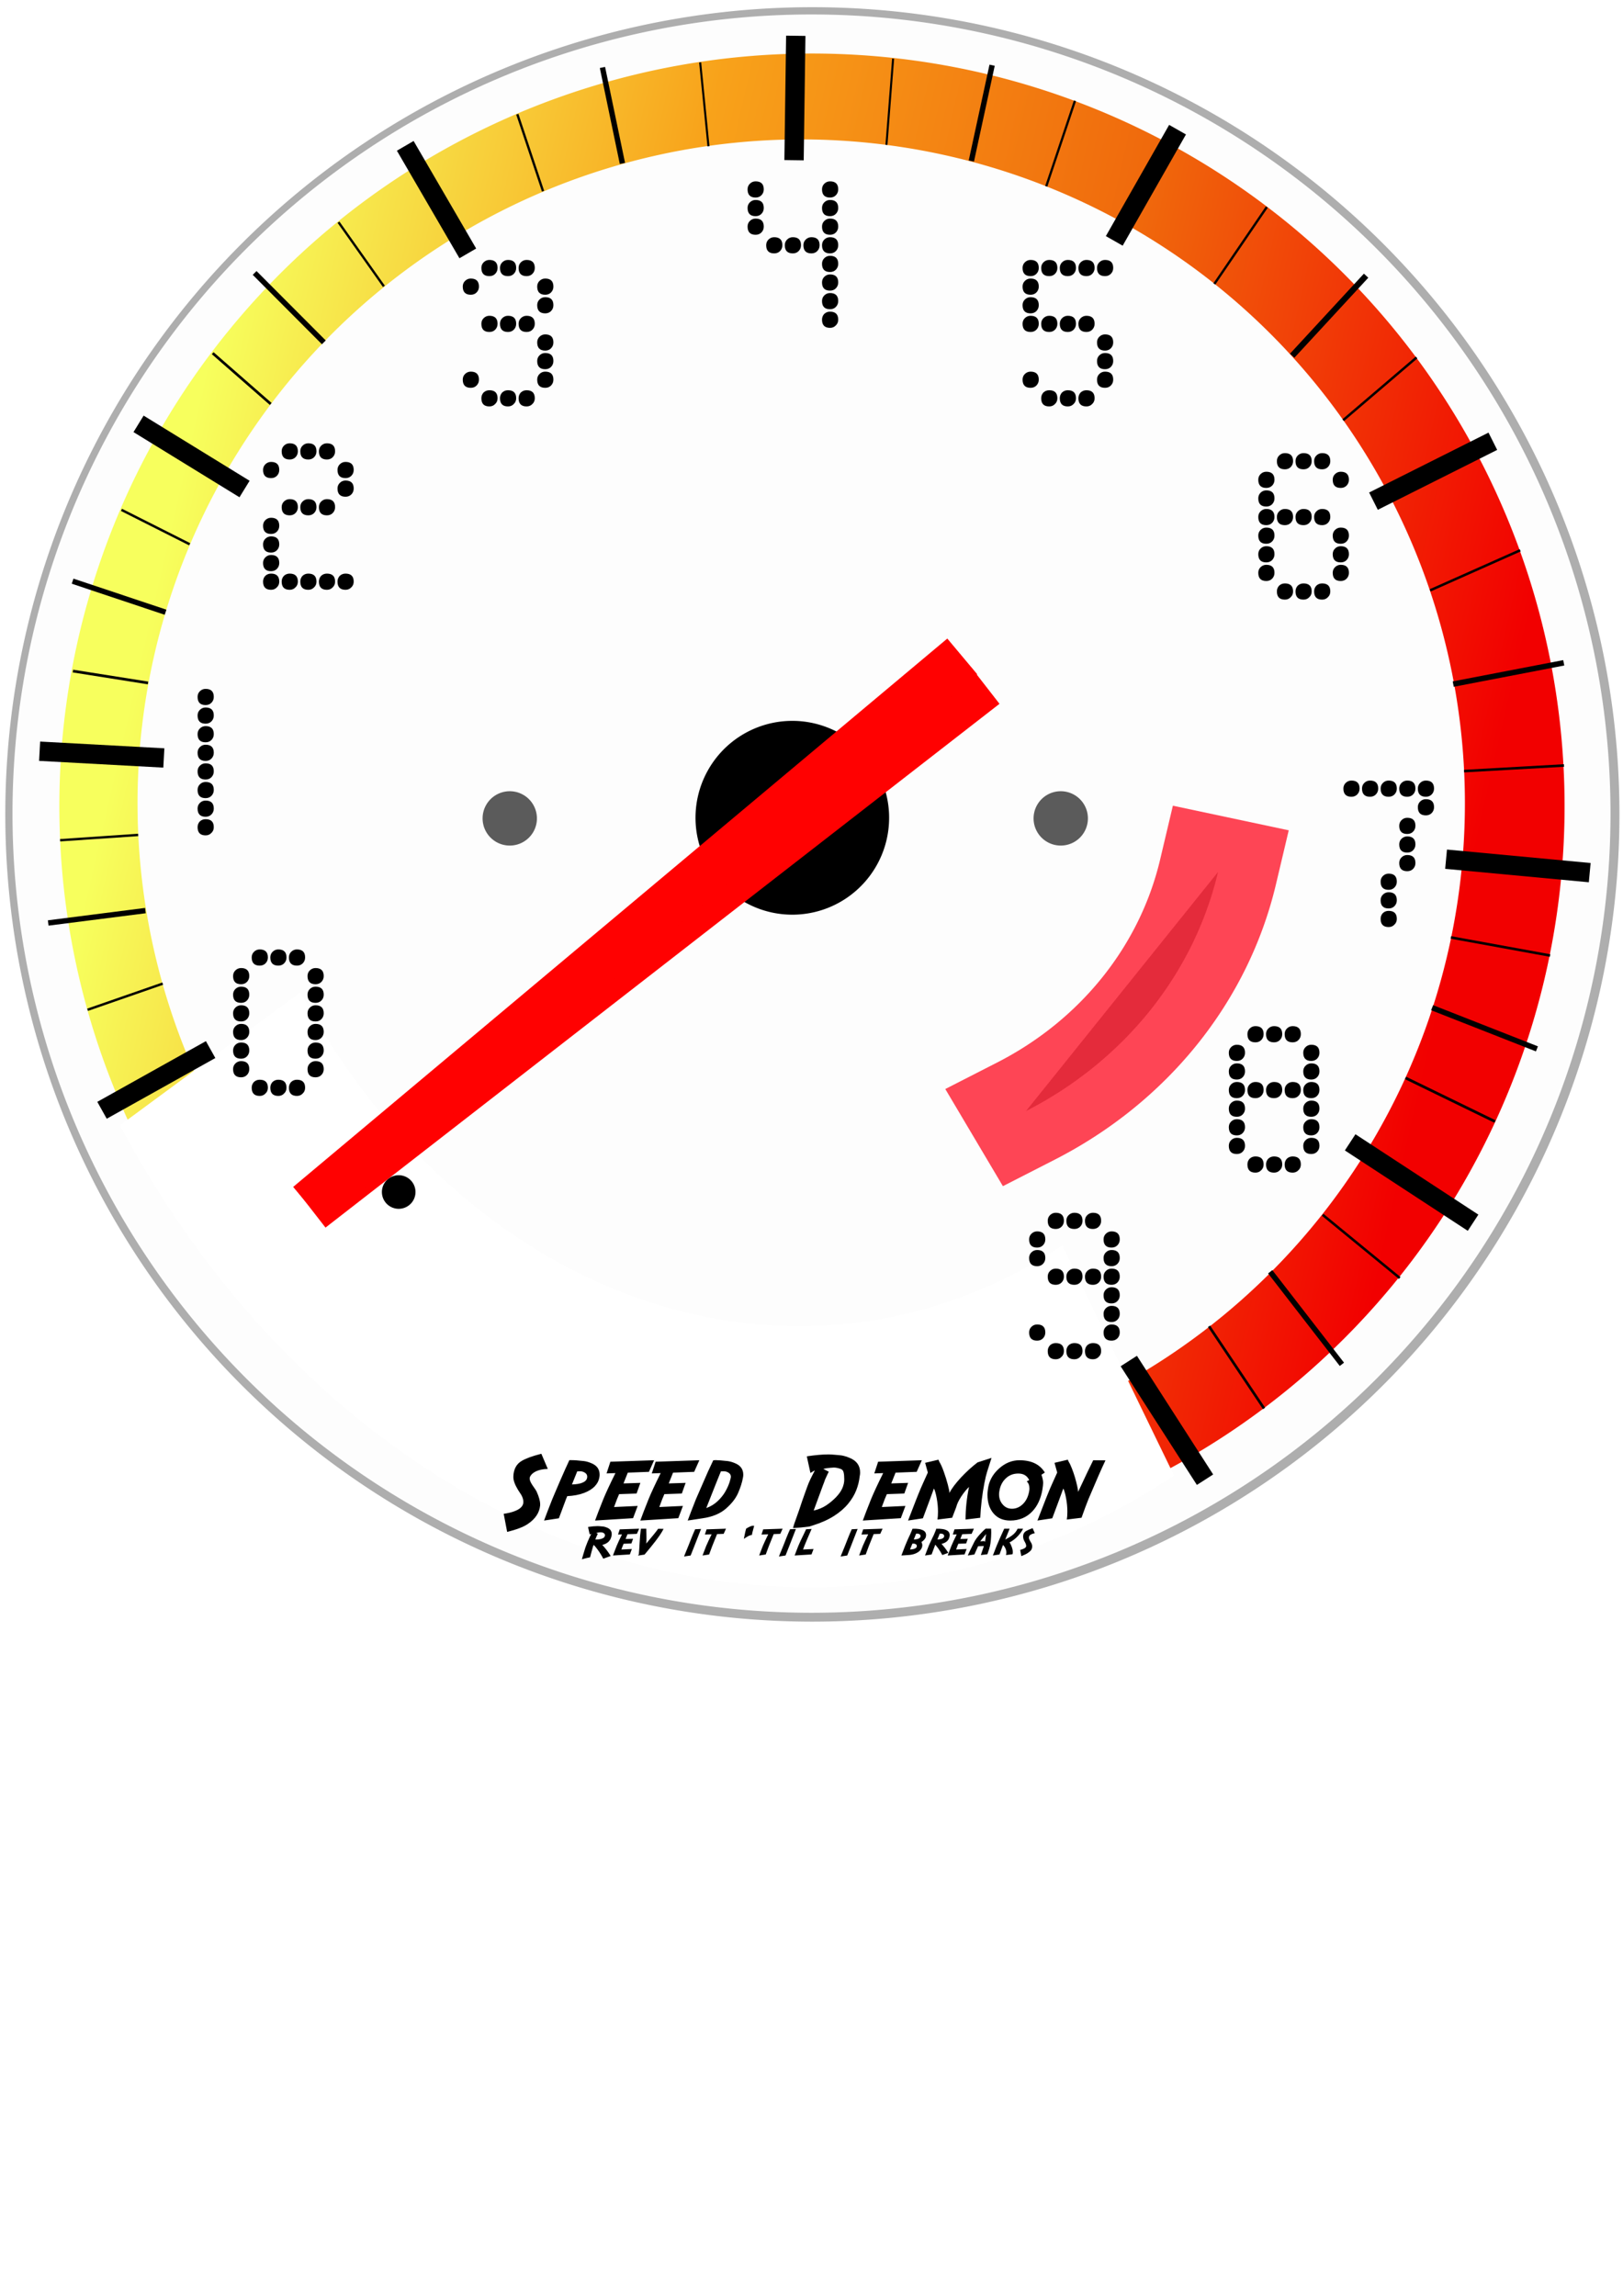 <?xml version="1.0" encoding="UTF-8" standalone="no"?>
<!-- Created with Inkscape (http://www.inkscape.org/) -->
<svg
   xmlns:dc="http://purl.org/dc/elements/1.1/"
   xmlns:cc="http://web.resource.org/cc/"
   xmlns:rdf="http://www.w3.org/1999/02/22-rdf-syntax-ns#"
   xmlns:svg="http://www.w3.org/2000/svg"
   xmlns="http://www.w3.org/2000/svg"
   xmlns:xlink="http://www.w3.org/1999/xlink"
   xmlns:sodipodi="http://sodipodi.sourceforge.net/DTD/sodipodi-0.dtd"
   xmlns:inkscape="http://www.inkscape.org/namespaces/inkscape"
   width="744.094"
   height="1052.362"
   id="svg2"
   sodipodi:version="0.32"
   inkscape:version="0.45"
   sodipodi:docbase="/home/chris/Desktop/Chris Tech Stuff/HR_Web"
   sodipodi:docname="Tach_Free.svg"
   inkscape:output_extension="org.inkscape.output.svg.inkscape"
   sodipodi:modified="true">
  <defs
     id="defs4">
    <linearGradient
       id="linearGradient3202">
      <stop
         style="stop-color:#f20000;stop-opacity:1;"
         offset="0"
         id="stop3204" />
      <stop
         id="stop3210"
         offset="0.35"
         style="stop-color:#f0690c;stop-opacity:1;" />
      <stop
         style="stop-color:#f8a21a;stop-opacity:1;"
         offset="0.675"
         id="stop3212" />
      <stop
         style="stop-color:#f7ff5d;stop-opacity:1;"
         offset="1"
         id="stop3206" />
    </linearGradient>
    <filter
       inkscape:collect="always"
       x="-0.154"
       width="1.308"
       y="-0.216"
       height="1.431"
       id="filter4627">
      <feGaussianBlur
         inkscape:collect="always"
         stdDeviation="11.862"
         id="feGaussianBlur4629" />
    </filter>
    <filter
       inkscape:collect="always"
       x="-0.154"
       width="1.308"
       y="-0.216"
       height="1.431"
       id="filter4631">
      <feGaussianBlur
         inkscape:collect="always"
         stdDeviation="11.862"
         id="feGaussianBlur4633" />
    </filter>
    <filter
       inkscape:collect="always"
       x="-0.085"
       width="1.169"
       y="-0.118"
       height="1.237"
       id="filter4821">
      <feGaussianBlur
         inkscape:collect="always"
         stdDeviation="6.513"
         id="feGaussianBlur4823" />
    </filter>
    <filter
       inkscape:collect="always"
       x="-0.13"
       width="1.26"
       y="-0.121"
       height="1.241"
       id="filter5276">
      <feGaussianBlur
         inkscape:collect="always"
         stdDeviation="3.242"
         id="feGaussianBlur5278" />
    </filter>
    <linearGradient
       inkscape:collect="always"
       xlink:href="#linearGradient3202"
       id="linearGradient5357"
       gradientUnits="userSpaceOnUse"
       x1="373.642"
       y1="344.843"
       x2="190.153"
       y2="313.725" />
    <linearGradient
       inkscape:collect="always"
       xlink:href="#linearGradient3202"
       id="linearGradient2487"
       gradientUnits="userSpaceOnUse"
       x1="373.642"
       y1="344.843"
       x2="190.153"
       y2="313.725" />
    <linearGradient
       inkscape:collect="always"
       xlink:href="#linearGradient3202"
       id="linearGradient2499"
       gradientUnits="userSpaceOnUse"
       x1="373.642"
       y1="344.843"
       x2="190.153"
       y2="313.725" />
  </defs>
  <sodipodi:namedview
     id="base"
     pagecolor="#ffffff"
     bordercolor="#666666"
     borderopacity="1.0"
     gridtolerance="10000"
     guidetolerance="10"
     objecttolerance="10"
     inkscape:pageopacity="0.0"
     inkscape:pageshadow="2"
     inkscape:zoom="0.67277218"
     inkscape:cx="372.04724"
     inkscape:cy="579.07864"
     inkscape:document-units="px"
     inkscape:current-layer="layer2"
     showguides="true"
     inkscape:guide-bbox="true"
     inkscape:window-width="1280"
     inkscape:window-height="919"
     inkscape:window-x="0"
     inkscape:window-y="30" />
  <g
     inkscape:label="Layer 1"
     inkscape:groupmode="layer"
     id="layer1" />
  <g
     inkscape:groupmode="layer"
     id="layer2"
     inkscape:label="Needle">
    <g
       id="g2606">
      <path
         transform="matrix(0.794,0,0,1.222,1.532,134.971)"
         sodipodi:open="true"
         sodipodi:end="8.7546931"
         sodipodi:start="2.479422"
         d="M 232.999,335.396 A 11.821,8.021 0 1 1 233.057,335.446"
         sodipodi:ry="8.0210857"
         sodipodi:rx="11.820547"
         sodipodi:cy="330.46445"
         sodipodi:cx="242.32123"
         id="path3851"
         style="fill:#000000;fill-opacity:1;stroke:none;stroke-width:2.494;stroke-linecap:square;stroke-miterlimit:4;stroke-dasharray:none;stroke-opacity:1"
         sodipodi:type="arc" />
      <g
         transform="matrix(3.555,0,0,3.555,-677.123,-585.579)"
         id="g3273">
        <g
           id="g3238">
          <g
             transform="translate(1.001,0)"
             id="g3230">
            <g
               id="g3196">
              <path
                 d="M 398.321 269.731 A 104.084 104.084 0 1 1  190.153,269.731 A 104.084 104.084 0 1 1  398.321 269.731 z"
                 sodipodi:ry="104.08394"
                 sodipodi:rx="104.08394"
                 sodipodi:cy="269.73102"
                 sodipodi:cx="294.23727"
                 id="path2221"
                 style="fill:#aeaeae;fill-opacity:1"
                 sodipodi:type="arc" />
              <path
                 transform="matrix(0.99,0,0,0.99,2.829,2.594)"
                 d="M 398.321 269.731 A 104.084 104.084 0 1 1  190.153,269.731 A 104.084 104.084 0 1 1  398.321 269.731 z"
                 sodipodi:ry="104.08394"
                 sodipodi:rx="104.08394"
                 sodipodi:cy="269.73102"
                 sodipodi:cx="294.23727"
                 id="path2223"
                 style="fill:#fdfdfd;fill-opacity:1"
                 sodipodi:type="arc" />
            </g>
            <path
               sodipodi:type="arc"
               style="fill:url(#linearGradient2499);fill-opacity:1"
               id="path3200"
               sodipodi:cx="294.23727"
               sodipodi:cy="269.73102"
               sodipodi:rx="104.08394"
               sodipodi:ry="104.08394"
               d="M 398.321 269.731 A 104.084 104.084 0 1 1  190.153,269.731 A 104.084 104.084 0 1 1  398.321 269.731 z"
               transform="matrix(0.931,5.3072498e-2,-5.3072498e-2,0.931,34.564,1.946)" />
          </g>
          <path
             transform="matrix(0.821,4.6780563e-2,-4.6780563e-2,0.821,64.849,33.074)"
             d="M 398.321 269.731 A 104.084 104.084 0 1 1  190.153,269.731 A 104.084 104.084 0 1 1  398.321 269.731 z"
             sodipodi:ry="104.08394"
             sodipodi:rx="104.08394"
             sodipodi:cy="269.73102"
             sodipodi:cx="294.23727"
             id="path3216"
             style="fill:#fdfdfd;fill-opacity:1"
             sodipodi:type="arc" />
          <path
             sodipodi:open="true"
             sodipodi:end="1.5282334"
             sodipodi:start="0"
             transform="matrix(0.43,0.886,-0.714,0.475,355.99,-140.894)"
             d="M 398.321,269.731 A 104.084,104.084 0 0 1 298.666,373.721"
             sodipodi:ry="104.08394"
             sodipodi:rx="104.08394"
             sodipodi:cy="269.73102"
             sodipodi:cx="294.23727"
             id="path3220"
             style="fill:none;fill-opacity:1;stroke:#ffffff;stroke-width:33.489;stroke-miterlimit:4;stroke-dasharray:none;stroke-opacity:1"
             sodipodi:type="arc" />
        </g>
        <path
           sodipodi:type="arc"
           style="fill:#000000;fill-opacity:1;stroke:none;stroke-width:32.529;stroke-miterlimit:4;stroke-dasharray:none;stroke-opacity:1"
           id="path3249"
           sodipodi:cx="252.20338"
           sodipodi:cy="242.70924"
           sodipodi:rx="77.062149"
           sodipodi:ry="55.044392"
           d="M 253.923,297.74 A 77.062,55.044 0 1 1 255.482,297.704"
           sodipodi:start="1.5484786"
           sodipodi:end="7.8114187"
           sodipodi:open="true"
           transform="matrix(0.162,0,0,0.227,251.793,215.069)" />
      </g>
      <path
         transform="matrix(0.569,-2.764,2.968,0.551,-597.425,622.285)"
         sodipodi:open="true"
         sodipodi:end="2.4451834"
         sodipodi:start="1.5983279"
         d="M 152.346,360.233 A 59.346,59.346 0 0 1 108.452,338.978"
         sodipodi:ry="59.346321"
         sodipodi:rx="59.346321"
         sodipodi:cy="300.90945"
         sodipodi:cx="153.97964"
         id="path3344"
         style="opacity:0.85;fill:#000000;fill-opacity:1;stroke:#ff0117;stroke-width:18;stroke-linecap:square;stroke-miterlimit:4;stroke-dasharray:none;stroke-opacity:1;filter:url(#filter5276)"
         sodipodi:type="arc" />
      <path
         id="path3473"
         d="M 96.561,481.113 C 46.772,508.936 46.772,508.936 46.772,508.936"
         style="fill:none;fill-rule:evenodd;stroke:#000000;stroke-width:8.867;stroke-linecap:butt;stroke-linejoin:miter;stroke-miterlimit:4;stroke-dasharray:none;stroke-opacity:1" />
      <path
         id="path3476"
         d="M 364.84,16.401 C 364.042,73.431 364.042,73.431 364.042,73.431"
         style="fill:none;fill-rule:evenodd;stroke:#000000;stroke-width:8.867;stroke-linecap:butt;stroke-linejoin:miter;stroke-miterlimit:4;stroke-dasharray:none;stroke-opacity:1" />
      <path
         id="path3478"
         d="M 75.117,347.437 C 18.165,344.347 18.165,344.347 18.165,344.347"
         style="fill:none;fill-rule:evenodd;stroke:#000000;stroke-width:8.867;stroke-linecap:butt;stroke-linejoin:miter;stroke-miterlimit:4;stroke-dasharray:none;stroke-opacity:1" />
      <path
         id="path3480"
         d="M 112.113,224.158 C 63.523,194.288 63.523,194.288 63.523,194.288"
         style="fill:none;fill-rule:evenodd;stroke:#000000;stroke-width:8.867;stroke-linecap:butt;stroke-linejoin:miter;stroke-miterlimit:4;stroke-dasharray:none;stroke-opacity:1" />
      <path
         id="path3482"
         d="M 214.475,116.15 C 185.793,66.851 185.793,66.851 185.793,66.851"
         style="fill:none;fill-rule:evenodd;stroke:#000000;stroke-width:8.867;stroke-linecap:butt;stroke-linejoin:miter;stroke-miterlimit:4;stroke-dasharray:none;stroke-opacity:1" />
      <path
         id="path3484"
         d="M 539.871,59.44 C 510.855,110.423 510.855,110.423 510.855,110.423"
         style="fill:none;fill-rule:evenodd;stroke:#000000;stroke-width:8.867;stroke-linecap:butt;stroke-linejoin:miter;stroke-miterlimit:4;stroke-dasharray:none;stroke-opacity:1" />
      <path
         id="path3486"
         d="M 684.419,202.265 C 629.692,229.72 629.692,229.72 629.692,229.72"
         style="fill:none;fill-rule:evenodd;stroke:#000000;stroke-width:8.867;stroke-linecap:butt;stroke-linejoin:miter;stroke-miterlimit:4;stroke-dasharray:none;stroke-opacity:1" />
      <path
         id="path3488"
         d="M 728.837,400.003 C 662.981,393.842 662.981,393.842 662.981,393.842"
         style="fill:none;fill-rule:evenodd;stroke:#000000;stroke-width:8.867;stroke-linecap:butt;stroke-linejoin:miter;stroke-miterlimit:4;stroke-dasharray:none;stroke-opacity:1" />
      <path
         id="path3490"
         d="M 675.357,560.476 C 619.006,523.632 619.006,523.632 619.006,523.632"
         style="fill:none;fill-rule:evenodd;stroke:#000000;stroke-width:8.867;stroke-linecap:butt;stroke-linejoin:miter;stroke-miterlimit:4;stroke-dasharray:none;stroke-opacity:1" />
      <path
         id="path3492"
         d="M 552.464,678.268 C 517.51,623.871 517.51,623.871 517.51,623.871"
         style="fill:none;fill-rule:evenodd;stroke:#000000;stroke-width:8.867;stroke-linecap:butt;stroke-linejoin:miter;stroke-miterlimit:4;stroke-dasharray:none;stroke-opacity:1" />
      <path
         id="text3535"
         d="M 119.064,442.624 C 120.145,442.624 121.027,442.283 121.709,441.6 C 122.449,440.861 122.819,439.951 122.819,438.87 C 122.819,436.424 121.567,435.201 119.064,435.201 C 118.04,435.201 117.159,435.571 116.419,436.31 C 115.736,436.993 115.395,437.846 115.395,438.87 C 115.395,441.373 116.618,442.624 119.064,442.624 M 110.531,493.82 C 111.612,493.82 112.494,493.479 113.177,492.796 C 113.916,492.057 114.286,491.147 114.286,490.066 C 114.286,487.62 113.034,486.397 110.531,486.397 C 109.508,486.397 108.626,486.767 107.886,487.506 C 107.204,488.189 106.862,489.042 106.862,490.066 C 106.862,492.569 108.085,493.82 110.531,493.82 M 127.597,442.624 C 128.678,442.624 129.559,442.283 130.242,441.6 C 130.981,440.861 131.351,439.951 131.351,438.87 C 131.351,436.424 130.1,435.201 127.597,435.201 C 126.573,435.201 125.691,435.571 124.952,436.31 C 124.269,436.993 123.928,437.846 123.928,438.87 C 123.928,441.373 125.151,442.624 127.597,442.624 M 119.064,502.353 C 120.145,502.353 121.027,501.983 121.709,501.244 C 122.449,500.561 122.819,499.679 122.819,498.599 C 122.819,496.152 121.567,494.929 119.064,494.929 C 118.04,494.929 117.159,495.271 116.419,495.953 C 115.736,496.693 115.395,497.575 115.395,498.599 C 115.395,501.101 116.618,502.353 119.064,502.353 M 110.531,459.69 C 111.612,459.69 112.494,459.348 113.177,458.666 C 113.916,457.926 114.286,457.016 114.286,455.935 C 114.286,453.489 113.034,452.266 110.531,452.266 C 109.508,452.266 108.626,452.636 107.886,453.375 C 107.204,454.058 106.862,454.911 106.862,455.935 C 106.862,458.438 108.085,459.69 110.531,459.69 M 110.531,451.157 C 111.612,451.157 112.494,450.816 113.177,450.133 C 113.916,449.393 114.286,448.483 114.286,447.402 C 114.286,444.956 113.034,443.733 110.531,443.733 C 109.508,443.733 108.626,444.103 107.886,444.843 C 107.204,445.525 106.862,446.379 106.862,447.402 C 106.862,449.905 108.085,451.157 110.531,451.157 M 136.13,442.624 C 137.21,442.624 138.092,442.283 138.775,441.6 C 139.514,440.861 139.884,439.951 139.884,438.87 C 139.884,436.424 138.632,435.201 136.13,435.201 C 135.106,435.201 134.224,435.571 133.484,436.31 C 132.802,436.993 132.46,437.846 132.46,438.87 C 132.46,441.373 133.683,442.624 136.13,442.624 M 144.662,493.82 C 145.743,493.82 146.625,493.479 147.307,492.796 C 148.047,492.057 148.417,491.147 148.417,490.066 C 148.417,487.62 147.165,486.397 144.662,486.397 C 143.638,486.397 142.757,486.767 142.017,487.506 C 141.334,488.189 140.993,489.042 140.993,490.066 C 140.993,492.569 142.216,493.82 144.662,493.82 M 136.13,502.353 C 137.21,502.353 138.092,501.983 138.775,501.244 C 139.514,500.561 139.884,499.679 139.884,498.599 C 139.884,496.152 138.632,494.929 136.13,494.929 C 135.106,494.929 134.224,495.271 133.484,495.953 C 132.802,496.693 132.46,497.575 132.46,498.599 C 132.46,501.101 133.683,502.353 136.13,502.353 M 144.662,459.69 C 145.743,459.69 146.625,459.348 147.307,458.666 C 148.047,457.926 148.417,457.016 148.417,455.935 C 148.417,453.489 147.165,452.266 144.662,452.266 C 143.638,452.266 142.757,452.636 142.017,453.375 C 141.334,454.058 140.993,454.911 140.993,455.935 C 140.993,458.438 142.216,459.69 144.662,459.69 M 144.662,451.157 C 145.743,451.157 146.625,450.816 147.307,450.133 C 148.047,449.393 148.417,448.483 148.417,447.402 C 148.417,444.956 147.165,443.733 144.662,443.733 C 143.638,443.733 142.757,444.103 142.017,444.843 C 141.334,445.525 140.993,446.379 140.993,447.402 C 140.993,449.905 142.216,451.157 144.662,451.157 M 127.597,502.353 C 128.678,502.353 129.559,501.983 130.242,501.244 C 130.981,500.561 131.351,499.679 131.351,498.599 C 131.351,496.152 130.1,494.929 127.597,494.929 C 126.573,494.929 125.691,495.271 124.952,495.953 C 124.269,496.693 123.928,497.575 123.928,498.599 C 123.928,501.101 125.151,502.353 127.597,502.353 M 110.531,476.755 C 111.612,476.755 112.494,476.414 113.177,475.731 C 113.916,474.991 114.286,474.081 114.286,473 C 114.286,470.554 113.034,469.331 110.531,469.331 C 109.508,469.331 108.626,469.701 107.886,470.441 C 107.204,471.123 106.862,471.977 106.862,473 C 106.862,475.503 108.085,476.755 110.531,476.755 M 110.531,468.222 C 111.612,468.222 112.494,467.881 113.177,467.198 C 113.916,466.459 114.286,465.549 114.286,464.468 C 114.286,462.022 113.034,460.799 110.531,460.799 C 109.508,460.799 108.626,461.169 107.886,461.908 C 107.204,462.591 106.862,463.444 106.862,464.468 C 106.862,466.971 108.085,468.222 110.531,468.222 M 144.662,476.755 C 145.743,476.755 146.625,476.414 147.307,475.731 C 148.047,474.991 148.417,474.081 148.417,473 C 148.417,470.554 147.165,469.331 144.662,469.331 C 143.638,469.331 142.757,469.701 142.017,470.441 C 141.334,471.123 140.993,471.977 140.993,473 C 140.993,475.503 142.216,476.755 144.662,476.755 M 144.662,468.222 C 145.743,468.222 146.625,467.881 147.307,467.198 C 148.047,466.459 148.417,465.549 148.417,464.468 C 148.417,462.022 147.165,460.799 144.662,460.799 C 143.638,460.799 142.757,461.169 142.017,461.908 C 141.334,462.591 140.993,463.444 140.993,464.468 C 140.993,466.971 142.216,468.222 144.662,468.222 M 110.531,485.288 C 111.612,485.288 112.494,484.946 113.177,484.264 C 113.916,483.524 114.286,482.614 114.286,481.533 C 114.286,479.087 113.034,477.864 110.531,477.864 C 109.508,477.864 108.626,478.234 107.886,478.973 C 107.204,479.656 106.862,480.509 106.862,481.533 C 106.862,484.036 108.085,485.288 110.531,485.288 M 144.662,485.288 C 145.743,485.288 146.625,484.946 147.307,484.264 C 148.047,483.524 148.417,482.614 148.417,481.533 C 148.417,479.087 147.165,477.864 144.662,477.864 C 143.638,477.864 142.757,478.234 142.017,478.973 C 141.334,479.656 140.993,480.509 140.993,481.533 C 140.993,484.036 142.216,485.288 144.662,485.288"
         style="font-size:85.327px;font-style:normal;font-variant:normal;font-weight:normal;font-stretch:normal;text-align:start;line-height:100%;writing-mode:lr-tb;text-anchor:start;fill:#000000;fill-opacity:1;stroke:none;stroke-width:1px;stroke-linecap:butt;stroke-linejoin:miter;stroke-opacity:1;font-family:Bazaronite" />
      <path
         id="text3539"
         d="M 94.257,374.389 C 95.338,374.389 96.22,374.048 96.902,373.365 C 97.642,372.626 98.012,371.716 98.012,370.635 C 98.012,368.189 96.76,366.966 94.257,366.966 C 93.233,366.966 92.351,367.335 91.612,368.075 C 90.929,368.758 90.588,369.611 90.588,370.635 C 90.588,373.138 91.811,374.389 94.257,374.389 M 94.257,382.922 C 95.338,382.922 96.22,382.552 96.902,381.813 C 97.642,381.13 98.012,380.248 98.012,379.167 C 98.012,376.721 96.76,375.498 94.257,375.498 C 93.233,375.498 92.351,375.84 91.612,376.522 C 90.929,377.262 90.588,378.144 90.588,379.167 C 90.588,381.67 91.811,382.922 94.257,382.922 M 94.257,365.856 C 95.338,365.856 96.22,365.515 96.902,364.833 C 97.642,364.093 98.012,363.183 98.012,362.102 C 98.012,359.656 96.76,358.433 94.257,358.433 C 93.233,358.433 92.351,358.803 91.612,359.542 C 90.929,360.225 90.588,361.078 90.588,362.102 C 90.588,364.605 91.811,365.856 94.257,365.856 M 94.257,357.324 C 95.338,357.324 96.22,356.982 96.902,356.3 C 97.642,355.56 98.012,354.65 98.012,353.569 C 98.012,351.123 96.76,349.9 94.257,349.9 C 93.233,349.9 92.351,350.27 91.612,351.01 C 90.929,351.692 90.588,352.546 90.588,353.569 C 90.588,356.072 91.811,357.324 94.257,357.324 M 94.257,348.791 C 95.338,348.791 96.22,348.45 96.902,347.767 C 97.642,347.028 98.012,346.118 98.012,345.037 C 98.012,342.591 96.76,341.368 94.257,341.368 C 93.233,341.368 92.351,341.737 91.612,342.477 C 90.929,343.16 90.588,344.013 90.588,345.037 C 90.588,347.54 91.811,348.791 94.257,348.791 M 94.257,340.258 C 95.338,340.258 96.22,339.917 96.902,339.234 C 97.642,338.495 98.012,337.585 98.012,336.504 C 98.012,334.058 96.76,332.835 94.257,332.835 C 93.233,332.835 92.351,333.205 91.612,333.944 C 90.929,334.627 90.588,335.48 90.588,336.504 C 90.588,339.007 91.811,340.258 94.257,340.258 M 94.257,331.726 C 95.338,331.726 96.22,331.384 96.902,330.702 C 97.642,329.962 98.012,329.052 98.012,327.971 C 98.012,325.525 96.76,324.302 94.257,324.302 C 93.233,324.302 92.351,324.672 91.612,325.412 C 90.929,326.094 90.588,326.947 90.588,327.971 C 90.588,330.474 91.811,331.726 94.257,331.726 M 94.257,323.193 C 95.338,323.193 96.22,322.852 96.902,322.169 C 97.642,321.43 98.012,320.52 98.012,319.439 C 98.012,316.993 96.76,315.77 94.257,315.77 C 93.233,315.77 92.351,316.139 91.612,316.879 C 90.929,317.562 90.588,318.415 90.588,319.439 C 90.588,321.942 91.811,323.193 94.257,323.193"
         style="font-size:85.327px;font-style:normal;font-variant:normal;font-weight:normal;font-stretch:normal;text-align:start;line-height:100%;writing-mode:lr-tb;text-anchor:start;fill:#000000;fill-opacity:1;stroke:none;stroke-width:1px;stroke-linecap:butt;stroke-linejoin:miter;stroke-opacity:1;font-family:Bazaronite" />
      <path
         id="text3543"
         d="M 132.808,210.625 C 133.889,210.625 134.77,210.284 135.453,209.601 C 136.193,208.862 136.562,207.952 136.562,206.871 C 136.562,204.425 135.311,203.202 132.808,203.202 C 131.784,203.202 130.902,203.571 130.163,204.311 C 129.48,204.994 129.139,205.847 129.139,206.871 C 129.139,209.374 130.362,210.625 132.808,210.625 M 124.275,261.821 C 125.356,261.821 126.238,261.48 126.92,260.797 C 127.66,260.058 128.03,259.148 128.03,258.067 C 128.03,255.621 126.778,254.398 124.275,254.398 C 123.251,254.398 122.37,254.767 121.63,255.507 C 120.948,256.19 120.606,257.043 120.606,258.067 C 120.606,260.57 121.829,261.821 124.275,261.821 M 141.341,210.625 C 142.421,210.625 143.303,210.284 143.986,209.601 C 144.725,208.862 145.095,207.952 145.095,206.871 C 145.095,204.425 143.844,203.202 141.341,203.202 C 140.317,203.202 139.435,203.571 138.696,204.311 C 138.013,204.994 137.672,205.847 137.672,206.871 C 137.672,209.374 138.895,210.625 141.341,210.625 M 132.808,270.354 C 133.889,270.354 134.77,269.984 135.453,269.245 C 136.193,268.562 136.562,267.68 136.562,266.599 C 136.562,264.153 135.311,262.93 132.808,262.93 C 131.784,262.93 130.902,263.272 130.163,263.954 C 129.48,264.694 129.139,265.575 129.139,266.599 C 129.139,269.102 130.362,270.354 132.808,270.354 M 124.275,219.158 C 125.356,219.158 126.238,218.816 126.92,218.134 C 127.66,217.394 128.03,216.484 128.03,215.403 C 128.03,212.957 126.778,211.734 124.275,211.734 C 123.251,211.734 122.37,212.104 121.63,212.844 C 120.948,213.526 120.606,214.379 120.606,215.403 C 120.606,217.906 121.829,219.158 124.275,219.158 M 149.873,210.625 C 150.954,210.625 151.836,210.284 152.518,209.601 C 153.258,208.862 153.628,207.952 153.628,206.871 C 153.628,204.425 152.376,203.202 149.873,203.202 C 148.849,203.202 147.968,203.571 147.228,204.311 C 146.546,204.994 146.204,205.847 146.204,206.871 C 146.204,209.374 147.427,210.625 149.873,210.625 M 124.275,270.354 C 125.356,270.354 126.238,269.984 126.92,269.245 C 127.66,268.562 128.03,267.68 128.03,266.599 C 128.03,264.153 126.778,262.93 124.275,262.93 C 123.251,262.93 122.37,263.272 121.63,263.954 C 120.948,264.694 120.606,265.575 120.606,266.599 C 120.606,269.102 121.829,270.354 124.275,270.354 M 149.873,270.354 C 150.954,270.354 151.836,269.984 152.518,269.245 C 153.258,268.562 153.628,267.68 153.628,266.599 C 153.628,264.153 152.376,262.93 149.873,262.93 C 148.849,262.93 147.968,263.272 147.228,263.954 C 146.546,264.694 146.204,265.575 146.204,266.599 C 146.204,269.102 147.427,270.354 149.873,270.354 M 158.406,227.69 C 159.487,227.69 160.368,227.349 161.051,226.666 C 161.791,225.927 162.16,225.017 162.16,223.936 C 162.16,221.49 160.909,220.267 158.406,220.267 C 157.382,220.267 156.5,220.637 155.761,221.376 C 155.078,222.059 154.737,222.912 154.737,223.936 C 154.737,226.439 155.96,227.69 158.406,227.69 M 158.406,219.158 C 159.487,219.158 160.368,218.816 161.051,218.134 C 161.791,217.394 162.16,216.484 162.16,215.403 C 162.16,212.957 160.909,211.734 158.406,211.734 C 157.382,211.734 156.5,212.104 155.761,212.844 C 155.078,213.526 154.737,214.379 154.737,215.403 C 154.737,217.906 155.96,219.158 158.406,219.158 M 141.341,270.354 C 142.421,270.354 143.303,269.984 143.986,269.245 C 144.725,268.562 145.095,267.68 145.095,266.599 C 145.095,264.153 143.844,262.93 141.341,262.93 C 140.317,262.93 139.435,263.272 138.696,263.954 C 138.013,264.694 137.672,265.575 137.672,266.599 C 137.672,269.102 138.895,270.354 141.341,270.354 M 124.275,244.756 C 125.356,244.756 126.238,244.414 126.92,243.732 C 127.66,242.992 128.03,242.082 128.03,241.001 C 128.03,238.555 126.778,237.332 124.275,237.332 C 123.251,237.332 122.37,237.702 121.63,238.442 C 120.948,239.124 120.606,239.977 120.606,241.001 C 120.606,243.504 121.829,244.756 124.275,244.756 M 124.275,253.288 C 125.356,253.288 126.238,252.947 126.92,252.265 C 127.66,251.525 128.03,250.615 128.03,249.534 C 128.03,247.088 126.778,245.865 124.275,245.865 C 123.251,245.865 122.37,246.235 121.63,246.974 C 120.948,247.657 120.606,248.51 120.606,249.534 C 120.606,252.037 121.829,253.288 124.275,253.288 M 132.808,236.223 C 133.889,236.223 134.77,235.882 135.453,235.199 C 136.193,234.46 136.562,233.55 136.562,232.469 C 136.562,230.023 135.311,228.8 132.808,228.8 C 131.784,228.8 130.902,229.169 130.163,229.909 C 129.48,230.592 129.139,231.445 129.139,232.469 C 129.139,234.972 130.362,236.223 132.808,236.223 M 141.341,236.223 C 142.421,236.223 143.303,235.882 143.986,235.199 C 144.725,234.46 145.095,233.55 145.095,232.469 C 145.095,230.023 143.844,228.8 141.341,228.8 C 140.317,228.8 139.435,229.169 138.696,229.909 C 138.013,230.592 137.672,231.445 137.672,232.469 C 137.672,234.972 138.895,236.223 141.341,236.223 M 149.873,236.223 C 150.954,236.223 151.836,235.882 152.518,235.199 C 153.258,234.46 153.628,233.55 153.628,232.469 C 153.628,230.023 152.376,228.8 149.873,228.8 C 148.849,228.8 147.968,229.169 147.228,229.909 C 146.546,230.592 146.204,231.445 146.204,232.469 C 146.204,234.972 147.427,236.223 149.873,236.223 M 158.406,270.354 C 159.487,270.354 160.368,269.984 161.051,269.245 C 161.791,268.562 162.16,267.68 162.16,266.599 C 162.16,264.153 160.909,262.93 158.406,262.93 C 157.382,262.93 156.5,263.272 155.761,263.954 C 155.078,264.694 154.737,265.575 154.737,266.599 C 154.737,269.102 155.96,270.354 158.406,270.354"
         style="font-size:85.327px;font-style:normal;font-variant:normal;font-weight:normal;font-stretch:normal;text-align:start;line-height:100%;writing-mode:lr-tb;text-anchor:start;fill:#000000;fill-opacity:1;stroke:none;stroke-width:1px;stroke-linecap:butt;stroke-linejoin:miter;stroke-opacity:1;font-family:Bazaronite" />
      <path
         id="text3547"
         d="M 224.363,126.574 C 225.444,126.574 226.326,126.233 227.008,125.55 C 227.748,124.811 228.118,123.901 228.118,122.82 C 228.118,120.374 226.866,119.151 224.363,119.151 C 223.339,119.151 222.458,119.521 221.718,120.26 C 221.036,120.943 220.694,121.796 220.694,122.82 C 220.694,125.323 221.917,126.574 224.363,126.574 M 215.831,177.77 C 216.911,177.77 217.793,177.429 218.476,176.746 C 219.215,176.007 219.585,175.097 219.585,174.016 C 219.585,171.57 218.334,170.347 215.831,170.347 C 214.807,170.347 213.925,170.717 213.185,171.456 C 212.503,172.139 212.162,172.992 212.162,174.016 C 212.162,176.519 213.385,177.77 215.831,177.77 M 232.896,126.574 C 233.977,126.574 234.858,126.233 235.541,125.55 C 236.281,124.811 236.65,123.901 236.65,122.82 C 236.65,120.374 235.399,119.151 232.896,119.151 C 231.872,119.151 230.99,119.521 230.251,120.26 C 229.568,120.943 229.227,121.796 229.227,122.82 C 229.227,125.323 230.45,126.574 232.896,126.574 M 224.363,186.303 C 225.444,186.303 226.326,185.933 227.008,185.194 C 227.748,184.511 228.118,183.629 228.118,182.549 C 228.118,180.103 226.866,178.88 224.363,178.88 C 223.339,178.88 222.458,179.221 221.718,179.903 C 221.036,180.643 220.694,181.525 220.694,182.549 C 220.694,185.052 221.917,186.303 224.363,186.303 M 215.831,135.107 C 216.911,135.107 217.793,134.766 218.476,134.083 C 219.215,133.344 219.585,132.433 219.585,131.353 C 219.585,128.907 218.334,127.684 215.831,127.683 C 214.807,127.684 213.925,128.053 213.185,128.793 C 212.503,129.475 212.162,130.329 212.162,131.353 C 212.162,133.856 213.385,135.107 215.831,135.107 M 241.429,126.574 C 242.509,126.574 243.391,126.233 244.074,125.55 C 244.813,124.811 245.183,123.901 245.183,122.82 C 245.183,120.374 243.932,119.151 241.429,119.151 C 240.405,119.151 239.523,119.521 238.784,120.26 C 238.101,120.943 237.76,121.796 237.76,122.82 C 237.76,125.323 238.983,126.574 241.429,126.574 M 249.961,177.77 C 251.042,177.77 251.924,177.429 252.606,176.746 C 253.346,176.007 253.716,175.097 253.716,174.016 C 253.716,171.57 252.464,170.347 249.961,170.347 C 248.937,170.347 248.056,170.717 247.316,171.456 C 246.634,172.139 246.292,172.992 246.292,174.016 C 246.292,176.519 247.515,177.77 249.961,177.77 M 241.429,186.303 C 242.509,186.303 243.391,185.933 244.074,185.194 C 244.813,184.511 245.183,183.629 245.183,182.549 C 245.183,180.103 243.932,178.88 241.429,178.88 C 240.405,178.88 239.523,179.221 238.784,179.903 C 238.101,180.643 237.76,181.525 237.76,182.549 C 237.76,185.052 238.983,186.303 241.429,186.303 M 249.961,143.64 C 251.042,143.64 251.924,143.298 252.606,142.616 C 253.346,141.876 253.716,140.966 253.716,139.885 C 253.716,137.439 252.464,136.216 249.961,136.216 C 248.937,136.216 248.056,136.586 247.316,137.325 C 246.634,138.008 246.292,138.861 246.292,139.885 C 246.292,142.388 247.515,143.64 249.961,143.64 M 249.961,135.107 C 251.042,135.107 251.924,134.766 252.606,134.083 C 253.346,133.344 253.716,132.433 253.716,131.353 C 253.716,128.907 252.464,127.684 249.961,127.683 C 248.937,127.684 248.056,128.053 247.316,128.793 C 246.634,129.475 246.292,130.329 246.292,131.353 C 246.292,133.856 247.515,135.107 249.961,135.107 M 232.896,186.303 C 233.977,186.303 234.858,185.933 235.541,185.194 C 236.281,184.511 236.65,183.629 236.65,182.549 C 236.65,180.103 235.399,178.88 232.896,178.88 C 231.872,178.88 230.99,179.221 230.251,179.903 C 229.568,180.643 229.227,181.525 229.227,182.549 C 229.227,185.052 230.45,186.303 232.896,186.303 M 249.961,160.705 C 251.042,160.705 251.924,160.364 252.606,159.681 C 253.346,158.942 253.716,158.031 253.716,156.951 C 253.716,154.505 252.464,153.282 249.961,153.282 C 248.937,153.282 248.056,153.651 247.316,154.391 C 246.634,155.073 246.292,155.927 246.292,156.951 C 246.292,159.454 247.515,160.705 249.961,160.705 M 249.961,169.238 C 251.042,169.238 251.924,168.896 252.606,168.214 C 253.346,167.474 253.716,166.564 253.716,165.483 C 253.716,163.037 252.464,161.814 249.961,161.814 C 248.937,161.814 248.056,162.184 247.316,162.923 C 246.634,163.606 246.292,164.459 246.292,165.483 C 246.292,167.986 247.515,169.238 249.961,169.238 M 224.363,152.172 C 225.444,152.172 226.326,151.831 227.008,151.148 C 227.748,150.409 228.118,149.499 228.118,148.418 C 228.118,145.972 226.866,144.749 224.363,144.749 C 223.339,144.749 222.458,145.119 221.718,145.858 C 221.036,146.541 220.694,147.394 220.694,148.418 C 220.694,150.921 221.917,152.172 224.363,152.172 M 232.896,152.172 C 233.977,152.172 234.858,151.831 235.541,151.148 C 236.281,150.409 236.65,149.499 236.65,148.418 C 236.65,145.972 235.399,144.749 232.896,144.749 C 231.872,144.749 230.99,145.119 230.251,145.858 C 229.568,146.541 229.227,147.394 229.227,148.418 C 229.227,150.921 230.45,152.172 232.896,152.172 M 241.429,152.172 C 242.509,152.172 243.391,151.831 244.074,151.148 C 244.813,150.409 245.183,149.499 245.183,148.418 C 245.183,145.972 243.932,144.749 241.429,144.749 C 240.405,144.749 239.523,145.119 238.784,145.858 C 238.101,146.541 237.76,147.394 237.76,148.418 C 237.76,150.921 238.983,152.172 241.429,152.172"
         style="font-size:85.327px;font-style:normal;font-variant:normal;font-weight:normal;font-stretch:normal;text-align:start;line-height:100%;writing-mode:lr-tb;text-anchor:start;fill:#000000;fill-opacity:1;stroke:none;stroke-width:1px;stroke-linecap:butt;stroke-linejoin:miter;stroke-opacity:1;font-family:Bazaronite" />
      <path
         id="text3551"
         d="M 346.409,90.552 C 347.49,90.553 348.372,90.211 349.055,89.529 C 349.794,88.789 350.164,87.879 350.164,86.798 C 350.164,84.352 348.912,83.129 346.409,83.129 C 345.386,83.129 344.504,83.499 343.764,84.238 C 343.082,84.921 342.74,85.774 342.74,86.798 C 342.74,89.301 343.963,90.553 346.409,90.552 M 346.409,107.618 C 347.49,107.618 348.372,107.277 349.055,106.594 C 349.794,105.854 350.164,104.944 350.164,103.863 C 350.164,101.417 348.912,100.194 346.409,100.194 C 345.386,100.194 344.504,100.564 343.764,101.304 C 343.082,101.986 342.74,102.84 342.74,103.863 C 342.74,106.366 343.963,107.618 346.409,107.618 M 346.409,99.085 C 347.49,99.085 348.372,98.744 349.055,98.061 C 349.794,97.322 350.164,96.412 350.164,95.331 C 350.164,92.885 348.912,91.662 346.409,91.662 C 345.386,91.662 344.504,92.032 343.764,92.771 C 343.082,93.454 342.74,94.307 342.74,95.331 C 342.74,97.834 343.963,99.085 346.409,99.085 M 380.54,90.552 C 381.621,90.553 382.503,90.211 383.185,89.529 C 383.925,88.789 384.295,87.879 384.295,86.798 C 384.295,84.352 383.043,83.129 380.54,83.129 C 379.516,83.129 378.635,83.499 377.895,84.238 C 377.212,84.921 376.871,85.774 376.871,86.798 C 376.871,89.301 378.094,90.553 380.54,90.552 M 380.54,141.749 C 381.621,141.749 382.503,141.407 383.185,140.725 C 383.925,139.985 384.295,139.075 384.295,137.994 C 384.295,135.548 383.043,134.325 380.54,134.325 C 379.516,134.325 378.635,134.695 377.895,135.434 C 377.212,136.117 376.871,136.97 376.871,137.994 C 376.871,140.497 378.094,141.749 380.54,141.749 M 380.54,150.281 C 381.621,150.281 382.503,149.911 383.185,149.172 C 383.925,148.489 384.295,147.608 384.295,146.527 C 384.295,144.081 383.043,142.858 380.54,142.858 C 379.516,142.858 378.635,143.199 377.895,143.882 C 377.212,144.621 376.871,145.503 376.871,146.527 C 376.871,149.03 378.094,150.281 380.54,150.281 M 380.54,107.618 C 381.621,107.618 382.503,107.277 383.185,106.594 C 383.925,105.854 384.295,104.944 384.295,103.863 C 384.295,101.417 383.043,100.194 380.54,100.194 C 379.516,100.194 378.635,100.564 377.895,101.304 C 377.212,101.986 376.871,102.84 376.871,103.863 C 376.871,106.366 378.094,107.618 380.54,107.618 M 380.54,99.085 C 381.621,99.085 382.503,98.744 383.185,98.061 C 383.925,97.322 384.295,96.412 384.295,95.331 C 384.295,92.885 383.043,91.662 380.54,91.662 C 379.516,91.662 378.635,92.032 377.895,92.771 C 377.212,93.454 376.871,94.307 376.871,95.331 C 376.871,97.834 378.094,99.085 380.54,99.085 M 380.54,124.683 C 381.621,124.683 382.503,124.342 383.185,123.659 C 383.925,122.92 384.295,122.01 384.295,120.929 C 384.295,118.483 383.043,117.26 380.54,117.26 C 379.516,117.26 378.635,117.63 377.895,118.369 C 377.212,119.052 376.871,119.905 376.871,120.929 C 376.871,123.432 378.094,124.683 380.54,124.683 M 380.54,116.151 C 381.621,116.151 382.503,115.809 383.185,115.127 C 383.925,114.387 384.295,113.477 384.295,112.396 C 384.295,109.95 383.043,108.727 380.54,108.727 C 379.516,108.727 378.635,109.097 377.895,109.836 C 377.212,110.519 376.871,111.372 376.871,112.396 C 376.871,114.899 378.094,116.151 380.54,116.151 M 380.54,133.216 C 381.621,133.216 382.503,132.875 383.185,132.192 C 383.925,131.452 384.295,130.542 384.295,129.462 C 384.295,127.015 383.043,125.792 380.54,125.792 C 379.516,125.792 378.635,126.162 377.895,126.902 C 377.212,127.584 376.871,128.438 376.871,129.462 C 376.871,131.964 378.094,133.216 380.54,133.216 M 354.942,116.151 C 356.023,116.151 356.905,115.809 357.587,115.127 C 358.327,114.387 358.697,113.477 358.697,112.396 C 358.697,109.95 357.445,108.727 354.942,108.727 C 353.918,108.727 353.036,109.097 352.297,109.836 C 351.614,110.519 351.273,111.372 351.273,112.396 C 351.273,114.899 352.496,116.151 354.942,116.151 M 363.475,116.151 C 364.556,116.151 365.437,115.809 366.12,115.127 C 366.859,114.387 367.229,113.477 367.229,112.396 C 367.229,109.95 365.978,108.727 363.475,108.727 C 362.451,108.727 361.569,109.097 360.83,109.836 C 360.147,110.519 359.806,111.372 359.806,112.396 C 359.806,114.899 361.029,116.151 363.475,116.151 M 372.008,116.151 C 373.088,116.151 373.97,115.809 374.653,115.127 C 375.392,114.387 375.762,113.477 375.762,112.396 C 375.762,109.95 374.51,108.727 372.008,108.727 C 370.984,108.727 370.102,109.097 369.362,109.836 C 368.68,110.519 368.338,111.372 368.338,112.396 C 368.338,114.899 369.561,116.151 372.008,116.151"
         style="font-size:85.327px;font-style:normal;font-variant:normal;font-weight:normal;font-stretch:normal;text-align:start;line-height:100%;writing-mode:lr-tb;text-anchor:start;fill:#000000;fill-opacity:1;stroke:none;stroke-width:1px;stroke-linecap:butt;stroke-linejoin:miter;stroke-opacity:1;font-family:Bazaronite" />
      <path
         id="text3555"
         d="M 481.018,126.574 C 482.099,126.574 482.981,126.233 483.663,125.55 C 484.403,124.811 484.773,123.901 484.773,122.82 C 484.773,120.374 483.521,119.151 481.018,119.151 C 479.994,119.151 479.113,119.521 478.373,120.26 C 477.691,120.943 477.349,121.796 477.349,122.82 C 477.349,125.323 478.572,126.574 481.018,126.574 M 472.486,177.77 C 473.566,177.77 474.448,177.429 475.131,176.746 C 475.87,176.007 476.24,175.097 476.24,174.016 C 476.24,171.57 474.989,170.347 472.486,170.347 C 471.462,170.347 470.58,170.717 469.841,171.456 C 469.158,172.139 468.817,172.992 468.817,174.016 C 468.817,176.519 470.04,177.77 472.486,177.77 M 489.551,126.574 C 490.632,126.574 491.513,126.233 492.196,125.55 C 492.936,124.811 493.305,123.901 493.305,122.82 C 493.305,120.374 492.054,119.151 489.551,119.151 C 488.527,119.151 487.645,119.521 486.906,120.26 C 486.223,120.943 485.882,121.796 485.882,122.82 C 485.882,125.323 487.105,126.574 489.551,126.574 M 481.018,186.303 C 482.099,186.303 482.981,185.933 483.663,185.194 C 484.403,184.511 484.773,183.629 484.773,182.549 C 484.773,180.103 483.521,178.88 481.018,178.88 C 479.994,178.88 479.113,179.221 478.373,179.903 C 477.691,180.643 477.349,181.525 477.349,182.549 C 477.349,185.052 478.572,186.303 481.018,186.303 M 472.486,143.64 C 473.566,143.64 474.448,143.298 475.131,142.616 C 475.87,141.876 476.24,140.966 476.24,139.885 C 476.24,137.439 474.989,136.216 472.486,136.216 C 471.462,136.216 470.58,136.586 469.841,137.325 C 469.158,138.008 468.817,138.861 468.817,139.885 C 468.817,142.388 470.04,143.64 472.486,143.64 M 472.486,135.107 C 473.566,135.107 474.448,134.766 475.131,134.083 C 475.87,133.344 476.24,132.433 476.24,131.353 C 476.24,128.907 474.989,127.684 472.486,127.683 C 471.462,127.684 470.58,128.053 469.841,128.793 C 469.158,129.475 468.817,130.329 468.817,131.353 C 468.817,133.856 470.04,135.107 472.486,135.107 M 498.084,126.574 C 499.164,126.574 500.046,126.233 500.729,125.55 C 501.468,124.811 501.838,123.901 501.838,122.82 C 501.838,120.374 500.587,119.151 498.084,119.151 C 497.06,119.151 496.178,119.521 495.439,120.26 C 494.756,120.943 494.415,121.796 494.415,122.82 C 494.415,125.323 495.638,126.574 498.084,126.574 M 506.616,177.77 C 507.697,177.77 508.579,177.429 509.261,176.746 C 510.001,176.007 510.371,175.097 510.371,174.016 C 510.371,171.57 509.119,170.347 506.616,170.347 C 505.592,170.347 504.711,170.717 503.971,171.456 C 503.289,172.139 502.947,172.992 502.947,174.016 C 502.947,176.519 504.17,177.77 506.616,177.77 M 498.084,186.303 C 499.164,186.303 500.046,185.933 500.729,185.194 C 501.468,184.511 501.838,183.629 501.838,182.549 C 501.838,180.103 500.587,178.88 498.084,178.88 C 497.06,178.88 496.178,179.221 495.439,179.903 C 494.756,180.643 494.415,181.525 494.415,182.549 C 494.415,185.052 495.638,186.303 498.084,186.303 M 472.486,126.574 C 473.566,126.574 474.448,126.233 475.131,125.55 C 475.87,124.811 476.24,123.901 476.24,122.82 C 476.24,120.374 474.989,119.151 472.486,119.151 C 471.462,119.151 470.58,119.521 469.841,120.26 C 469.158,120.943 468.817,121.796 468.817,122.82 C 468.817,125.323 470.04,126.574 472.486,126.574 M 506.616,126.574 C 507.697,126.574 508.579,126.233 509.261,125.55 C 510.001,124.811 510.371,123.901 510.371,122.82 C 510.371,120.374 509.119,119.151 506.616,119.151 C 505.592,119.151 504.711,119.521 503.971,120.26 C 503.289,120.943 502.947,121.796 502.947,122.82 C 502.947,125.323 504.17,126.574 506.616,126.574 M 489.551,186.303 C 490.632,186.303 491.513,185.933 492.196,185.194 C 492.936,184.511 493.305,183.629 493.305,182.549 C 493.305,180.103 492.054,178.88 489.551,178.88 C 488.527,178.88 487.645,179.221 486.906,179.903 C 486.223,180.643 485.882,181.525 485.882,182.549 C 485.882,185.052 487.105,186.303 489.551,186.303 M 472.486,152.172 C 473.566,152.172 474.448,151.831 475.131,151.148 C 475.87,150.409 476.24,149.499 476.24,148.418 C 476.24,145.972 474.989,144.749 472.486,144.749 C 471.462,144.749 470.58,145.119 469.841,145.858 C 469.158,146.541 468.817,147.394 468.817,148.418 C 468.817,150.921 470.04,152.172 472.486,152.172 M 506.616,160.705 C 507.697,160.705 508.579,160.364 509.261,159.681 C 510.001,158.942 510.371,158.031 510.371,156.951 C 510.371,154.505 509.119,153.282 506.616,153.282 C 505.592,153.282 504.711,153.651 503.971,154.391 C 503.289,155.073 502.947,155.927 502.947,156.951 C 502.947,159.454 504.17,160.705 506.616,160.705 M 506.616,169.238 C 507.697,169.238 508.579,168.896 509.261,168.214 C 510.001,167.474 510.371,166.564 510.371,165.483 C 510.371,163.037 509.119,161.814 506.616,161.814 C 505.592,161.814 504.711,162.184 503.971,162.923 C 503.289,163.606 502.947,164.459 502.947,165.483 C 502.947,167.986 504.17,169.238 506.616,169.238 M 481.018,152.172 C 482.099,152.172 482.981,151.831 483.663,151.148 C 484.403,150.409 484.773,149.499 484.773,148.418 C 484.773,145.972 483.521,144.749 481.018,144.749 C 479.994,144.749 479.113,145.119 478.373,145.858 C 477.691,146.541 477.349,147.394 477.349,148.418 C 477.349,150.921 478.572,152.172 481.018,152.172 M 489.551,152.172 C 490.632,152.172 491.513,151.831 492.196,151.148 C 492.936,150.409 493.305,149.499 493.305,148.418 C 493.305,145.972 492.054,144.749 489.551,144.749 C 488.527,144.749 487.645,145.119 486.906,145.858 C 486.223,146.541 485.882,147.394 485.882,148.418 C 485.882,150.921 487.105,152.172 489.551,152.172 M 498.084,152.172 C 499.164,152.172 500.046,151.831 500.729,151.148 C 501.468,150.409 501.838,149.499 501.838,148.418 C 501.838,145.972 500.587,144.749 498.084,144.749 C 497.06,144.749 496.178,145.119 495.439,145.858 C 494.756,146.541 494.415,147.394 494.415,148.418 C 494.415,150.921 495.638,152.172 498.084,152.172"
         style="font-size:85.327px;font-style:normal;font-variant:normal;font-weight:normal;font-stretch:normal;text-align:start;line-height:100%;writing-mode:lr-tb;text-anchor:start;fill:#000000;fill-opacity:1;stroke:none;stroke-width:1px;stroke-linecap:butt;stroke-linejoin:miter;stroke-opacity:1;font-family:Bazaronite" />
      <path
         id="text3559"
         d="M 589.084,215.128 C 590.165,215.128 591.046,214.786 591.729,214.104 C 592.468,213.364 592.838,212.454 592.838,211.373 C 592.838,208.927 591.587,207.704 589.084,207.704 C 588.06,207.704 587.178,208.074 586.439,208.814 C 585.756,209.496 585.415,210.349 585.415,211.373 C 585.415,213.876 586.638,215.128 589.084,215.128 M 580.551,266.324 C 581.632,266.324 582.514,265.982 583.196,265.3 C 583.936,264.56 584.305,263.65 584.305,262.569 C 584.305,260.123 583.054,258.9 580.551,258.9 C 579.527,258.9 578.645,259.27 577.906,260.01 C 577.223,260.692 576.882,261.546 576.882,262.569 C 576.882,265.072 578.105,266.324 580.551,266.324 M 597.616,215.128 C 598.697,215.128 599.579,214.786 600.262,214.104 C 601.001,213.364 601.371,212.454 601.371,211.373 C 601.371,208.927 600.119,207.704 597.616,207.704 C 596.592,207.704 595.711,208.074 594.971,208.814 C 594.289,209.496 593.947,210.349 593.947,211.373 C 593.947,213.876 595.17,215.128 597.616,215.128 M 589.084,274.856 C 590.165,274.856 591.046,274.487 591.729,273.747 C 592.468,273.065 592.838,272.183 592.838,271.102 C 592.838,268.656 591.587,267.433 589.084,267.433 C 588.06,267.433 587.178,267.774 586.439,268.457 C 585.756,269.196 585.415,270.078 585.415,271.102 C 585.415,273.605 586.638,274.856 589.084,274.856 M 580.551,232.193 C 581.632,232.193 582.514,231.852 583.196,231.169 C 583.936,230.43 584.305,229.52 584.305,228.439 C 584.305,225.993 583.054,224.77 580.551,224.77 C 579.527,224.77 578.645,225.139 577.906,225.879 C 577.223,226.562 576.882,227.415 576.882,228.439 C 576.882,230.942 578.105,232.193 580.551,232.193 M 580.551,223.66 C 581.632,223.66 582.514,223.319 583.196,222.636 C 583.936,221.897 584.305,220.987 584.305,219.906 C 584.305,217.46 583.054,216.237 580.551,216.237 C 579.527,216.237 578.645,216.607 577.906,217.346 C 577.223,218.029 576.882,218.882 576.882,219.906 C 576.882,222.409 578.105,223.66 580.551,223.66 M 606.149,215.128 C 607.23,215.128 608.112,214.786 608.794,214.104 C 609.534,213.364 609.903,212.454 609.903,211.373 C 609.903,208.927 608.652,207.704 606.149,207.704 C 605.125,207.704 604.243,208.074 603.504,208.814 C 602.821,209.496 602.48,210.349 602.48,211.373 C 602.48,213.876 603.703,215.128 606.149,215.128 M 614.682,266.324 C 615.763,266.324 616.644,265.982 617.327,265.3 C 618.066,264.56 618.436,263.65 618.436,262.569 C 618.436,260.123 617.185,258.9 614.682,258.9 C 613.658,258.9 612.776,259.27 612.037,260.01 C 611.354,260.692 611.013,261.546 611.013,262.569 C 611.013,265.072 612.236,266.324 614.682,266.324 M 606.149,274.856 C 607.23,274.856 608.112,274.487 608.794,273.747 C 609.534,273.065 609.903,272.183 609.903,271.102 C 609.903,268.656 608.652,267.433 606.149,267.433 C 605.125,267.433 604.243,267.774 603.504,268.457 C 602.821,269.196 602.48,270.078 602.48,271.102 C 602.48,273.605 603.703,274.856 606.149,274.856 M 614.682,223.66 C 615.763,223.66 616.644,223.319 617.327,222.636 C 618.066,221.897 618.436,220.987 618.436,219.906 C 618.436,217.46 617.185,216.237 614.682,216.237 C 613.658,216.237 612.776,216.607 612.037,217.346 C 611.354,218.029 611.013,218.882 611.013,219.906 C 611.013,222.409 612.236,223.66 614.682,223.66 M 597.616,274.856 C 598.697,274.856 599.579,274.487 600.262,273.747 C 601.001,273.065 601.371,272.183 601.371,271.102 C 601.371,268.656 600.119,267.433 597.616,267.433 C 596.592,267.433 595.711,267.774 594.971,268.457 C 594.289,269.196 593.947,270.078 593.947,271.102 C 593.947,273.605 595.17,274.856 597.616,274.856 M 580.551,249.258 C 581.632,249.258 582.514,248.917 583.196,248.235 C 583.936,247.495 584.305,246.585 584.305,245.504 C 584.305,243.058 583.054,241.835 580.551,241.835 C 579.527,241.835 578.645,242.205 577.906,242.944 C 577.223,243.627 576.882,244.48 576.882,245.504 C 576.882,248.007 578.105,249.258 580.551,249.258 M 580.551,240.726 C 581.632,240.726 582.514,240.384 583.196,239.702 C 583.936,238.962 584.305,238.052 584.305,236.971 C 584.305,234.525 583.054,233.302 580.551,233.302 C 579.527,233.302 578.645,233.672 577.906,234.412 C 577.223,235.094 576.882,235.947 576.882,236.971 C 576.882,239.474 578.105,240.726 580.551,240.726 M 614.682,249.258 C 615.763,249.258 616.644,248.917 617.327,248.235 C 618.066,247.495 618.436,246.585 618.436,245.504 C 618.436,243.058 617.185,241.835 614.682,241.835 C 613.658,241.835 612.776,242.205 612.037,242.944 C 611.354,243.627 611.013,244.48 611.013,245.504 C 611.013,248.007 612.236,249.258 614.682,249.258 M 580.551,257.791 C 581.632,257.791 582.514,257.45 583.196,256.767 C 583.936,256.028 584.305,255.118 584.305,254.037 C 584.305,251.591 583.054,250.368 580.551,250.368 C 579.527,250.368 578.645,250.737 577.906,251.477 C 577.223,252.16 576.882,253.013 576.882,254.037 C 576.882,256.54 578.105,257.791 580.551,257.791 M 614.682,257.791 C 615.763,257.791 616.644,257.45 617.327,256.767 C 618.066,256.028 618.436,255.118 618.436,254.037 C 618.436,251.591 617.185,250.368 614.682,250.368 C 613.658,250.368 612.776,250.737 612.037,251.477 C 611.354,252.16 611.013,253.013 611.013,254.037 C 611.013,256.54 612.236,257.791 614.682,257.791 M 589.084,240.726 C 590.165,240.726 591.046,240.384 591.729,239.702 C 592.468,238.962 592.838,238.052 592.838,236.971 C 592.838,234.525 591.587,233.302 589.084,233.302 C 588.06,233.302 587.178,233.672 586.439,234.412 C 585.756,235.094 585.415,235.947 585.415,236.971 C 585.415,239.474 586.638,240.726 589.084,240.726 M 597.616,240.726 C 598.697,240.726 599.579,240.384 600.262,239.702 C 601.001,238.962 601.371,238.052 601.371,236.971 C 601.371,234.525 600.119,233.302 597.616,233.302 C 596.592,233.302 595.711,233.672 594.971,234.412 C 594.289,235.094 593.947,235.947 593.947,236.971 C 593.947,239.474 595.17,240.726 597.616,240.726 M 606.149,240.726 C 607.23,240.726 608.112,240.384 608.794,239.702 C 609.534,238.962 609.903,238.052 609.903,236.971 C 609.903,234.525 608.652,233.302 606.149,233.302 C 605.125,233.302 604.243,233.672 603.504,234.412 C 602.821,235.094 602.48,235.947 602.48,236.971 C 602.48,239.474 603.703,240.726 606.149,240.726"
         style="font-size:85.327px;font-style:normal;font-variant:normal;font-weight:normal;font-stretch:normal;text-align:start;line-height:100%;writing-mode:lr-tb;text-anchor:start;fill:#000000;fill-opacity:1;stroke:none;stroke-width:1px;stroke-linecap:butt;stroke-linejoin:miter;stroke-opacity:1;font-family:Bazaronite" />
      <path
         id="text3563"
         d="M 628.107,365.219 C 629.188,365.219 630.07,364.877 630.752,364.195 C 631.492,363.455 631.862,362.545 631.862,361.464 C 631.862,359.018 630.61,357.795 628.107,357.795 C 627.083,357.795 626.202,358.165 625.462,358.904 C 624.779,359.587 624.438,360.44 624.438,361.464 C 624.438,363.967 625.661,365.219 628.107,365.219 M 636.64,365.219 C 637.721,365.219 638.602,364.877 639.285,364.195 C 640.024,363.455 640.394,362.545 640.394,361.464 C 640.394,359.018 639.143,357.795 636.64,357.795 C 635.616,357.795 634.734,358.165 633.995,358.904 C 633.312,359.587 632.971,360.44 632.971,361.464 C 632.971,363.967 634.194,365.219 636.64,365.219 M 619.575,365.219 C 620.655,365.219 621.537,364.877 622.22,364.195 C 622.959,363.455 623.329,362.545 623.329,361.464 C 623.329,359.018 622.077,357.795 619.575,357.795 C 618.551,357.795 617.669,358.165 616.929,358.904 C 616.247,359.587 615.905,360.44 615.905,361.464 C 615.905,363.967 617.128,365.219 619.575,365.219 M 645.173,365.219 C 646.253,365.219 647.135,364.877 647.818,364.195 C 648.557,363.455 648.927,362.545 648.927,361.464 C 648.927,359.018 647.675,357.795 645.173,357.795 C 644.149,357.795 643.267,358.165 642.527,358.904 C 641.845,359.587 641.503,360.44 641.503,361.464 C 641.503,363.967 642.726,365.219 645.173,365.219 M 636.64,416.415 C 637.721,416.415 638.602,416.073 639.285,415.391 C 640.024,414.651 640.394,413.741 640.394,412.66 C 640.394,410.214 639.143,408.991 636.64,408.991 C 635.616,408.991 634.734,409.361 633.995,410.1 C 633.312,410.783 632.971,411.636 632.971,412.66 C 632.971,415.163 634.194,416.415 636.64,416.415 M 636.64,424.947 C 637.721,424.947 638.602,424.578 639.285,423.838 C 640.024,423.155 640.394,422.274 640.394,421.193 C 640.394,418.747 639.143,417.524 636.64,417.524 C 635.616,417.524 634.734,417.865 633.995,418.548 C 633.312,419.287 632.971,420.169 632.971,421.193 C 632.971,423.696 634.194,424.947 636.64,424.947 M 645.173,382.284 C 646.253,382.284 647.135,381.943 647.818,381.26 C 648.557,380.52 648.927,379.61 648.927,378.529 C 648.927,376.083 647.675,374.86 645.173,374.86 C 644.149,374.86 643.267,375.23 642.527,375.97 C 641.845,376.652 641.503,377.506 641.503,378.529 C 641.503,381.032 642.726,382.284 645.173,382.284 M 653.705,373.751 C 654.786,373.751 655.668,373.41 656.35,372.727 C 657.09,371.988 657.46,371.078 657.46,369.997 C 657.46,367.551 656.208,366.328 653.705,366.328 C 652.681,366.328 651.8,366.698 651.06,367.437 C 650.377,368.12 650.036,368.973 650.036,369.997 C 650.036,372.5 651.259,373.751 653.705,373.751 M 645.173,399.349 C 646.253,399.349 647.135,399.008 647.818,398.325 C 648.557,397.586 648.927,396.676 648.927,395.595 C 648.927,393.149 647.675,391.926 645.173,391.926 C 644.149,391.926 643.267,392.296 642.527,393.035 C 641.845,393.718 641.503,394.571 641.503,395.595 C 641.503,398.098 642.726,399.349 645.173,399.349 M 645.173,390.817 C 646.253,390.817 647.135,390.475 647.818,389.793 C 648.557,389.053 648.927,388.143 648.927,387.062 C 648.927,384.616 647.675,383.393 645.173,383.393 C 644.149,383.393 643.267,383.763 642.527,384.502 C 641.845,385.185 641.503,386.038 641.503,387.062 C 641.503,389.565 642.726,390.817 645.173,390.817 M 636.64,407.882 C 637.721,407.882 638.602,407.541 639.285,406.858 C 640.024,406.118 640.394,405.208 640.394,404.128 C 640.394,401.682 639.143,400.458 636.64,400.458 C 635.616,400.458 634.734,400.828 633.995,401.568 C 633.312,402.25 632.971,403.104 632.971,404.128 C 632.971,406.63 634.194,407.882 636.64,407.882 M 653.705,365.219 C 654.786,365.219 655.668,364.877 656.35,364.195 C 657.09,363.455 657.46,362.545 657.46,361.464 C 657.46,359.018 656.208,357.795 653.705,357.795 C 652.681,357.795 651.8,358.165 651.06,358.904 C 650.377,359.587 650.036,360.44 650.036,361.464 C 650.036,363.967 651.259,365.219 653.705,365.219"
         style="font-size:85.327px;font-style:normal;font-variant:normal;font-weight:normal;font-stretch:normal;text-align:start;line-height:100%;writing-mode:lr-tb;text-anchor:start;fill:#000000;fill-opacity:1;stroke:none;stroke-width:1px;stroke-linecap:butt;stroke-linejoin:miter;stroke-opacity:1;font-family:Bazaronite" />
      <path
         id="text3567"
         d="M 575.575,477.786 C 576.656,477.786 577.538,477.445 578.221,476.762 C 578.96,476.023 579.33,475.113 579.33,474.032 C 579.33,471.586 578.078,470.363 575.575,470.363 C 574.552,470.363 573.67,470.733 572.93,471.472 C 572.248,472.155 571.906,473.008 571.906,474.032 C 571.906,476.535 573.129,477.786 575.575,477.786 M 567.043,528.982 C 568.124,528.982 569.005,528.641 569.688,527.958 C 570.427,527.219 570.797,526.309 570.797,525.228 C 570.797,522.782 569.546,521.559 567.043,521.559 C 566.019,521.559 565.137,521.929 564.398,522.668 C 563.715,523.351 563.374,524.204 563.374,525.228 C 563.374,527.731 564.597,528.982 567.043,528.982 M 584.108,477.786 C 585.189,477.786 586.071,477.445 586.753,476.762 C 587.493,476.023 587.862,475.113 587.863,474.032 C 587.862,471.586 586.611,470.363 584.108,470.363 C 583.084,470.363 582.202,470.733 581.463,471.472 C 580.78,472.155 580.439,473.008 580.439,474.032 C 580.439,476.535 581.662,477.786 584.108,477.786 M 575.575,537.515 C 576.656,537.515 577.538,537.145 578.221,536.406 C 578.96,535.723 579.33,534.842 579.33,533.761 C 579.33,531.315 578.078,530.092 575.575,530.092 C 574.552,530.092 573.67,530.433 572.93,531.116 C 572.248,531.855 571.906,532.737 571.906,533.761 C 571.906,536.264 573.129,537.515 575.575,537.515 M 567.043,494.852 C 568.124,494.852 569.005,494.51 569.688,493.828 C 570.427,493.088 570.797,492.178 570.797,491.097 C 570.797,488.651 569.546,487.428 567.043,487.428 C 566.019,487.428 565.137,487.798 564.398,488.538 C 563.715,489.22 563.374,490.073 563.374,491.097 C 563.374,493.6 564.597,494.852 567.043,494.852 M 567.043,486.319 C 568.124,486.319 569.005,485.978 569.688,485.295 C 570.427,484.556 570.797,483.646 570.797,482.565 C 570.797,480.119 569.546,478.896 567.043,478.896 C 566.019,478.896 565.137,479.265 564.398,480.005 C 563.715,480.688 563.374,481.541 563.374,482.565 C 563.374,485.068 564.597,486.319 567.043,486.319 M 592.641,477.786 C 593.722,477.786 594.603,477.445 595.286,476.762 C 596.025,476.023 596.395,475.113 596.395,474.032 C 596.395,471.586 595.144,470.363 592.641,470.363 C 591.617,470.363 590.735,470.733 589.996,471.472 C 589.313,472.155 588.972,473.008 588.972,474.032 C 588.972,476.535 590.195,477.786 592.641,477.786 M 601.173,528.982 C 602.254,528.982 603.136,528.641 603.819,527.958 C 604.558,527.219 604.928,526.309 604.928,525.228 C 604.928,522.782 603.676,521.559 601.173,521.559 C 600.15,521.559 599.268,521.929 598.528,522.668 C 597.846,523.351 597.504,524.204 597.504,525.228 C 597.504,527.731 598.727,528.982 601.173,528.982 M 592.641,537.515 C 593.722,537.515 594.603,537.145 595.286,536.406 C 596.025,535.723 596.395,534.842 596.395,533.761 C 596.395,531.315 595.144,530.092 592.641,530.092 C 591.617,530.092 590.735,530.433 589.996,531.116 C 589.313,531.855 588.972,532.737 588.972,533.761 C 588.972,536.264 590.195,537.515 592.641,537.515 M 601.173,494.852 C 602.254,494.852 603.136,494.51 603.819,493.828 C 604.558,493.088 604.928,492.178 604.928,491.097 C 604.928,488.651 603.676,487.428 601.173,487.428 C 600.15,487.428 599.268,487.798 598.528,488.538 C 597.846,489.22 597.504,490.073 597.504,491.097 C 597.504,493.6 598.727,494.852 601.173,494.852 M 601.173,486.319 C 602.254,486.319 603.136,485.978 603.819,485.295 C 604.558,484.556 604.928,483.646 604.928,482.565 C 604.928,480.119 603.676,478.896 601.173,478.896 C 600.15,478.896 599.268,479.265 598.528,480.005 C 597.846,480.688 597.504,481.541 597.504,482.565 C 597.504,485.068 598.727,486.319 601.173,486.319 M 584.108,537.515 C 585.189,537.515 586.071,537.145 586.753,536.406 C 587.493,535.723 587.862,534.842 587.863,533.761 C 587.862,531.315 586.611,530.092 584.108,530.092 C 583.084,530.092 582.202,530.433 581.463,531.116 C 580.78,531.855 580.439,532.737 580.439,533.761 C 580.439,536.264 581.662,537.515 584.108,537.515 M 567.043,511.917 C 568.124,511.917 569.005,511.576 569.688,510.893 C 570.427,510.154 570.797,509.244 570.797,508.163 C 570.797,505.717 569.546,504.494 567.043,504.494 C 566.019,504.494 565.137,504.863 564.398,505.603 C 563.715,506.286 563.374,507.139 563.374,508.163 C 563.374,510.666 564.597,511.917 567.043,511.917 M 567.043,503.384 C 568.124,503.384 569.005,503.043 569.688,502.36 C 570.427,501.621 570.797,500.711 570.797,499.63 C 570.797,497.184 569.546,495.961 567.043,495.961 C 566.019,495.961 565.137,496.331 564.398,497.07 C 563.715,497.753 563.374,498.606 563.374,499.63 C 563.374,502.133 564.597,503.384 567.043,503.384 M 601.173,511.917 C 602.254,511.917 603.136,511.576 603.819,510.893 C 604.558,510.154 604.928,509.244 604.928,508.163 C 604.928,505.717 603.676,504.494 601.173,504.494 C 600.15,504.494 599.268,504.863 598.528,505.603 C 597.846,506.286 597.504,507.139 597.504,508.163 C 597.504,510.666 598.727,511.917 601.173,511.917 M 601.173,503.384 C 602.254,503.384 603.136,503.043 603.819,502.36 C 604.558,501.621 604.928,500.711 604.928,499.63 C 604.928,497.184 603.676,495.961 601.173,495.961 C 600.15,495.961 599.268,496.331 598.528,497.07 C 597.846,497.753 597.504,498.606 597.504,499.63 C 597.504,502.133 598.727,503.384 601.173,503.384 M 567.043,520.45 C 568.124,520.45 569.005,520.108 569.688,519.426 C 570.427,518.686 570.797,517.776 570.797,516.695 C 570.797,514.249 569.546,513.026 567.043,513.026 C 566.019,513.026 565.137,513.396 564.398,514.136 C 563.715,514.818 563.374,515.671 563.374,516.695 C 563.374,519.198 564.597,520.45 567.043,520.45 M 601.173,520.45 C 602.254,520.45 603.136,520.108 603.819,519.426 C 604.558,518.686 604.928,517.776 604.928,516.695 C 604.928,514.249 603.676,513.026 601.173,513.026 C 600.15,513.026 599.268,513.396 598.528,514.136 C 597.846,514.818 597.504,515.671 597.504,516.695 C 597.504,519.198 598.727,520.45 601.173,520.45 M 575.575,503.384 C 576.656,503.384 577.538,503.043 578.221,502.36 C 578.96,501.621 579.33,500.711 579.33,499.63 C 579.33,497.184 578.078,495.961 575.575,495.961 C 574.552,495.961 573.67,496.331 572.93,497.07 C 572.248,497.753 571.906,498.606 571.906,499.63 C 571.906,502.133 573.129,503.384 575.575,503.384 M 584.108,503.384 C 585.189,503.384 586.071,503.043 586.753,502.36 C 587.493,501.621 587.862,500.711 587.863,499.63 C 587.862,497.184 586.611,495.961 584.108,495.961 C 583.084,495.961 582.202,496.331 581.463,497.07 C 580.78,497.753 580.439,498.606 580.439,499.63 C 580.439,502.133 581.662,503.384 584.108,503.384 M 592.641,503.384 C 593.722,503.384 594.603,503.043 595.286,502.36 C 596.025,501.621 596.395,500.711 596.395,499.63 C 596.395,497.184 595.144,495.961 592.641,495.961 C 591.617,495.961 590.735,496.331 589.996,497.07 C 589.313,497.753 588.972,498.606 588.972,499.63 C 588.972,502.133 590.195,503.384 592.641,503.384"
         style="font-size:85.327px;font-style:normal;font-variant:normal;font-weight:normal;font-stretch:normal;text-align:start;line-height:100%;writing-mode:lr-tb;text-anchor:start;fill:#000000;fill-opacity:1;stroke:none;stroke-width:1px;stroke-linecap:butt;stroke-linejoin:miter;stroke-opacity:1;font-family:Bazaronite" />
      <path
         id="text3571"
         d="M 484.02,563.338 C 485.101,563.338 485.983,562.997 486.665,562.314 C 487.405,561.575 487.775,560.665 487.775,559.584 C 487.775,557.138 486.523,555.915 484.02,555.915 C 482.996,555.915 482.115,556.285 481.375,557.024 C 480.693,557.707 480.351,558.56 480.351,559.584 C 480.351,562.087 481.574,563.338 484.02,563.338 M 475.488,614.534 C 476.568,614.534 477.45,614.193 478.133,613.51 C 478.872,612.771 479.242,611.861 479.242,610.78 C 479.242,608.334 477.991,607.111 475.488,607.111 C 474.464,607.111 473.582,607.481 472.842,608.22 C 472.16,608.903 471.819,609.756 471.819,610.78 C 471.819,613.283 473.042,614.534 475.488,614.534 M 492.553,563.338 C 493.634,563.338 494.515,562.997 495.198,562.314 C 495.938,561.575 496.307,560.665 496.307,559.584 C 496.307,557.138 495.056,555.915 492.553,555.915 C 491.529,555.915 490.647,556.285 489.908,557.024 C 489.225,557.707 488.884,558.56 488.884,559.584 C 488.884,562.087 490.107,563.338 492.553,563.338 M 484.02,623.067 C 485.101,623.067 485.983,622.697 486.665,621.958 C 487.405,621.275 487.775,620.393 487.775,619.313 C 487.775,616.867 486.523,615.643 484.02,615.643 C 482.996,615.643 482.115,615.985 481.375,616.667 C 480.693,617.407 480.351,618.289 480.351,619.313 C 480.351,621.815 481.574,623.067 484.02,623.067 M 475.488,580.404 C 476.568,580.404 477.45,580.062 478.133,579.38 C 478.872,578.64 479.242,577.73 479.242,576.649 C 479.242,574.203 477.991,572.98 475.488,572.98 C 474.464,572.98 473.582,573.35 472.842,574.089 C 472.16,574.772 471.819,575.625 471.819,576.649 C 471.819,579.152 473.042,580.404 475.488,580.404 M 475.488,571.871 C 476.568,571.871 477.45,571.53 478.133,570.847 C 478.872,570.107 479.242,569.197 479.242,568.116 C 479.242,565.67 477.991,564.447 475.488,564.447 C 474.464,564.447 473.582,564.817 472.842,565.557 C 472.16,566.239 471.819,567.093 471.819,568.116 C 471.819,570.619 473.042,571.871 475.488,571.871 M 501.086,563.338 C 502.166,563.338 503.048,562.997 503.731,562.314 C 504.47,561.575 504.84,560.665 504.84,559.584 C 504.84,557.138 503.589,555.915 501.086,555.915 C 500.062,555.915 499.18,556.285 498.44,557.024 C 497.758,557.707 497.417,558.56 497.417,559.584 C 497.417,562.087 498.64,563.338 501.086,563.338 M 509.618,614.534 C 510.699,614.534 511.581,614.193 512.263,613.51 C 513.003,612.771 513.373,611.861 513.373,610.78 C 513.373,608.334 512.121,607.111 509.618,607.111 C 508.594,607.111 507.713,607.481 506.973,608.22 C 506.291,608.903 505.949,609.756 505.949,610.78 C 505.949,613.283 507.172,614.534 509.618,614.534 M 501.086,623.067 C 502.166,623.067 503.048,622.697 503.731,621.958 C 504.47,621.275 504.84,620.393 504.84,619.313 C 504.84,616.867 503.589,615.643 501.086,615.643 C 500.062,615.643 499.18,615.985 498.44,616.667 C 497.758,617.407 497.417,618.289 497.417,619.313 C 497.417,621.815 498.64,623.067 501.086,623.067 M 509.618,580.404 C 510.699,580.404 511.581,580.062 512.263,579.38 C 513.003,578.64 513.373,577.73 513.373,576.649 C 513.373,574.203 512.121,572.98 509.618,572.98 C 508.594,572.98 507.713,573.35 506.973,574.089 C 506.291,574.772 505.949,575.625 505.949,576.649 C 505.949,579.152 507.172,580.404 509.618,580.404 M 509.618,571.871 C 510.699,571.871 511.581,571.53 512.263,570.847 C 513.003,570.107 513.373,569.197 513.373,568.116 C 513.373,565.67 512.121,564.447 509.618,564.447 C 508.594,564.447 507.713,564.817 506.973,565.557 C 506.291,566.239 505.949,567.093 505.949,568.116 C 505.949,570.619 507.172,571.871 509.618,571.871 M 492.553,623.067 C 493.634,623.067 494.515,622.697 495.198,621.958 C 495.938,621.275 496.307,620.393 496.307,619.313 C 496.307,616.867 495.056,615.643 492.553,615.643 C 491.529,615.643 490.647,615.985 489.908,616.667 C 489.225,617.407 488.884,618.289 488.884,619.313 C 488.884,621.815 490.107,623.067 492.553,623.067 M 509.618,597.469 C 510.699,597.469 511.581,597.128 512.263,596.445 C 513.003,595.705 513.373,594.795 513.373,593.715 C 513.373,591.269 512.121,590.045 509.618,590.045 C 508.594,590.045 507.713,590.415 506.973,591.155 C 506.291,591.837 505.949,592.691 505.949,593.715 C 505.949,596.217 507.172,597.469 509.618,597.469 M 509.618,588.936 C 510.699,588.936 511.581,588.595 512.263,587.912 C 513.003,587.173 513.373,586.263 513.373,585.182 C 513.373,582.736 512.121,581.513 509.618,581.513 C 508.594,581.513 507.713,581.883 506.973,582.622 C 506.291,583.305 505.949,584.158 505.949,585.182 C 505.949,587.685 507.172,588.936 509.618,588.936 M 509.618,606.002 C 510.699,606.002 511.581,605.66 512.263,604.978 C 513.003,604.238 513.373,603.328 513.373,602.247 C 513.373,599.801 512.121,598.578 509.618,598.578 C 508.594,598.578 507.713,598.948 506.973,599.687 C 506.291,600.37 505.949,601.223 505.949,602.247 C 505.949,604.75 507.172,606.002 509.618,606.002 M 484.02,588.936 C 485.101,588.936 485.983,588.595 486.665,587.912 C 487.405,587.173 487.775,586.263 487.775,585.182 C 487.775,582.736 486.523,581.513 484.02,581.513 C 482.996,581.513 482.115,581.883 481.375,582.622 C 480.693,583.305 480.351,584.158 480.351,585.182 C 480.351,587.685 481.574,588.936 484.02,588.936 M 492.553,588.936 C 493.634,588.936 494.515,588.595 495.198,587.912 C 495.938,587.173 496.307,586.263 496.307,585.182 C 496.307,582.736 495.056,581.513 492.553,581.513 C 491.529,581.513 490.647,581.883 489.908,582.622 C 489.225,583.305 488.884,584.158 488.884,585.182 C 488.884,587.685 490.107,588.936 492.553,588.936 M 501.086,588.936 C 502.166,588.936 503.048,588.595 503.731,587.912 C 504.47,587.173 504.84,586.263 504.84,585.182 C 504.84,582.736 503.589,581.513 501.086,581.513 C 500.062,581.513 499.18,581.883 498.44,582.622 C 497.758,583.305 497.417,584.158 497.417,585.182 C 497.417,587.685 498.64,588.936 501.086,588.936"
         style="font-size:85.327px;font-style:normal;font-variant:normal;font-weight:normal;font-stretch:normal;text-align:start;line-height:100%;writing-mode:lr-tb;text-anchor:start;fill:#000000;fill-opacity:1;stroke:none;stroke-width:1px;stroke-linecap:butt;stroke-linejoin:miter;stroke-opacity:1;font-family:Bazaronite" />
      <g
         transform="matrix(3.555,0,0,3.555,-689.13,-578.074)"
         id="g3957">
        <path
           style="fill:none;fill-rule:evenodd;stroke:#000000;stroke-width:0.692px;stroke-linecap:butt;stroke-linejoin:miter;stroke-opacity:1"
           d="M 321.796,171.019 L 319.118,183.369"
           id="path3903" />
        <path
           style="fill:none;fill-rule:evenodd;stroke:#000000;stroke-width:0.692px;stroke-linecap:butt;stroke-linejoin:miter;stroke-opacity:1"
           d="M 271.543,171.308 L 274.118,183.681"
           id="path3905" />
        <path
           style="fill:none;fill-rule:evenodd;stroke:#000000;stroke-width:0.692px;stroke-linecap:butt;stroke-linejoin:miter;stroke-opacity:1"
           d="M 226.687,197.803 L 235.61,206.752"
           id="path3907" />
        <path
           style="fill:none;fill-rule:evenodd;stroke:#000000;stroke-width:0.692px;stroke-linecap:butt;stroke-linejoin:miter;stroke-opacity:1"
           d="M 203.211,237.545 L 215.197,241.549"
           id="path3909" />
        <path
           style="fill:none;fill-rule:evenodd;stroke:#000000;stroke-width:0.692px;stroke-linecap:butt;stroke-linejoin:miter;stroke-opacity:1"
           d="M 212.602,280.02 L 200.066,281.617"
           id="path3911" />
        <path
           style="fill:none;fill-rule:evenodd;stroke:#000000;stroke-width:0.771px;stroke-linecap:butt;stroke-linejoin:miter;stroke-opacity:1"
           d="M 370.027,198.156 L 360.493,208.478"
           id="path3913" />
        <path
           style="fill:none;fill-rule:evenodd;stroke:#000000;stroke-width:0.707px;stroke-linecap:butt;stroke-linejoin:miter;stroke-opacity:1"
           d="M 395.515,248.072 L 381.263,250.817"
           id="path3915" />
        <path
           style="fill:none;fill-rule:evenodd;stroke:#000000;stroke-width:0.7px;stroke-linecap:butt;stroke-linejoin:miter;stroke-opacity:1"
           d="M 392.056,297.851 L 378.541,292.541"
           id="path3917" />
        <path
           style="fill:none;fill-rule:evenodd;stroke:#000000;stroke-width:0.693px;stroke-linecap:butt;stroke-linejoin:miter;stroke-opacity:1"
           d="M 357.66,326.592 L 366.904,338.525"
           id="path3919" />
        <path
           style="fill:none;fill-rule:evenodd;stroke:#000000;stroke-width:0.322px;stroke-linecap:butt;stroke-linejoin:miter;stroke-opacity:1"
           d="M 364.42,319.24 L 374.363,327.395"
           id="path3921" />
        <path
           style="fill:none;fill-rule:evenodd;stroke:#000000;stroke-width:0.339px;stroke-linecap:butt;stroke-linejoin:miter;stroke-opacity:1"
           d="M 349.772,333.62 L 356.865,344.216"
           id="path3923" />
        <path
           style="fill:none;fill-rule:evenodd;stroke:#000000;stroke-width:0.35px;stroke-linecap:butt;stroke-linejoin:miter;stroke-opacity:1"
           d="M 375.113,301.6 L 386.645,307.216"
           id="path3925" />
        <path
           style="fill:none;fill-rule:evenodd;stroke:#000000;stroke-width:0.33px;stroke-linecap:butt;stroke-linejoin:miter;stroke-opacity:1"
           d="M 380.956,283.482 L 393.754,285.815"
           id="path3927" />
        <path
           style="fill:none;fill-rule:evenodd;stroke:#000000;stroke-width:0.33px;stroke-linecap:butt;stroke-linejoin:miter;stroke-opacity:1"
           d="M 395.547,261.312 L 382.661,262.035"
           id="path3929" />
        <path
           style="fill:none;fill-rule:evenodd;stroke:#000000;stroke-width:0.32px;stroke-linecap:butt;stroke-linejoin:miter;stroke-opacity:1"
           d="M 389.9,233.562 L 378.287,238.73"
           id="path3931" />
        <path
           style="fill:none;fill-rule:evenodd;stroke:#000000;stroke-width:0.312px;stroke-linecap:butt;stroke-linejoin:miter;stroke-opacity:1"
           d="M 376.536,208.704 L 367.069,216.788"
           id="path3933" />
        <path
           style="fill:none;fill-rule:evenodd;stroke:#000000;stroke-width:0.3px;stroke-linecap:butt;stroke-linejoin:miter;stroke-opacity:1"
           d="M 357.222,189.304 L 350.455,199.22"
           id="path3935" />
        <path
           style="fill:none;fill-rule:evenodd;stroke:#000000;stroke-width:0.292px;stroke-linecap:butt;stroke-linejoin:miter;stroke-opacity:1"
           d="M 332.479,175.606 L 328.776,186.634"
           id="path3937" />
        <path
           style="fill:none;fill-rule:evenodd;stroke:#000000;stroke-width:0.263px;stroke-linecap:butt;stroke-linejoin:miter;stroke-opacity:1"
           d="M 309.029,170.169 L 308.167,181.293"
           id="path3939" />
        <path
           style="fill:none;fill-rule:evenodd;stroke:#000000;stroke-width:0.266px;stroke-linecap:butt;stroke-linejoin:miter;stroke-opacity:1"
           d="M 284.143,170.653 L 285.214,181.471"
           id="path3941" />
        <path
           style="fill:none;fill-rule:evenodd;stroke:#000000;stroke-width:0.301px;stroke-linecap:butt;stroke-linejoin:miter;stroke-opacity:1"
           d="M 260.564,177.339 L 263.883,187.265"
           id="path3943" />
        <path
           style="fill:none;fill-rule:evenodd;stroke:#000000;stroke-width:0.299px;stroke-linecap:butt;stroke-linejoin:miter;stroke-opacity:1"
           d="M 237.503,191.261 L 243.358,199.532"
           id="path3945" />
        <path
           style="fill:none;fill-rule:evenodd;stroke:#000000;stroke-width:0.341px;stroke-linecap:butt;stroke-linejoin:miter;stroke-opacity:1"
           d="M 221.278,208.149 L 228.762,214.695"
           id="path3947" />
        <path
           style="fill:none;fill-rule:evenodd;stroke:#000000;stroke-width:0.315px;stroke-linecap:butt;stroke-linejoin:miter;stroke-opacity:1"
           d="M 209.513,228.35 L 218.308,232.786"
           id="path3949" />
        <path
           style="fill:none;fill-rule:evenodd;stroke:#000000;stroke-width:0.355px;stroke-linecap:butt;stroke-linejoin:miter;stroke-opacity:1"
           d="M 203.255,249.136 L 212.937,250.669"
           id="path3951" />
        <path
           style="fill:none;fill-rule:evenodd;stroke:#000000;stroke-width:0.308px;stroke-linecap:butt;stroke-linejoin:miter;stroke-opacity:1"
           d="M 201.598,270.949 L 211.663,270.267"
           id="path3953" />
        <path
           style="fill:none;fill-rule:evenodd;stroke:#000000;stroke-width:0.313px;stroke-linecap:butt;stroke-linejoin:miter;stroke-opacity:1"
           d="M 205.142,292.81 L 214.832,289.439"
           id="path3955" />
      </g>
      <g
         transform="matrix(3.555,0,0,3.555,-491.376,-11.432)"
         id="g4825">
        <path
           sodipodi:type="arc"
           style="opacity:0.8;fill:#000000;fill-opacity:1;stroke:none;stroke-width:32.529;stroke-miterlimit:4;stroke-dasharray:none;stroke-opacity:1;filter:url(#filter4631)"
           id="path3284"
           sodipodi:cx="252.20338"
           sodipodi:cy="242.70924"
           sodipodi:rx="77.062149"
           sodipodi:ry="55.044392"
           d="M 253.923,297.74 A 77.062,55.044 0 1 1 255.482,297.704"
           sodipodi:start="1.5484786"
           sodipodi:end="7.8114187"
           sodipodi:open="true"
           transform="matrix(4.5457748e-2,0,0,6.3640696e-2,263.554,93.294)" />
        <path
           sodipodi:type="arc"
           style="opacity:0.8;fill:#000000;fill-opacity:1;stroke:none;stroke-width:32.529;stroke-miterlimit:4;stroke-dasharray:none;stroke-opacity:1;filter:url(#filter4627)"
           id="path3286"
           sodipodi:cx="252.20338"
           sodipodi:cy="242.70924"
           sodipodi:rx="77.062149"
           sodipodi:ry="55.044392"
           d="M 253.923,297.74 A 77.062,55.044 0 1 1 255.482,297.704"
           sodipodi:start="1.5484786"
           sodipodi:end="7.8114187"
           sodipodi:open="true"
           transform="matrix(4.5457748e-2,0,0,6.3640696e-2,192.497,93.294)" />
        <path
           sodipodi:type="arc"
           style="opacity:1;fill:#000000;fill-opacity:1;stroke:none;stroke-width:32.529;stroke-miterlimit:4;stroke-dasharray:none;stroke-opacity:1;filter:url(#filter4821)"
           id="path4635"
           sodipodi:cx="252.20338"
           sodipodi:cy="242.70924"
           sodipodi:rx="77.062149"
           sodipodi:ry="55.044392"
           d="M 253.923,297.74 A 77.062,55.044 0 1 1 255.482,297.704"
           sodipodi:start="1.5484786"
           sodipodi:end="7.8114187"
           sodipodi:open="true"
           transform="matrix(2.8107122e-2,0,0,3.9349877e-2,182.55,147.364)" />
      </g>
    </g>
    <g
       id="g2495">
      <path
         id="text3632"
         d="M 251.143,673.329 C 250.002,673.363 248.953,673.48 247.996,673.682 C 245.764,674.202 244.203,675.1 243.313,676.375 C 242.994,676.812 242.835,677.273 242.835,677.76 C 242.835,678.515 243.263,679.531 244.119,680.806 C 245.294,682.451 245.948,683.466 246.083,683.852 C 247.123,686.185 247.643,688.073 247.643,689.517 C 247.643,689.685 247.643,689.861 247.643,690.046 C 247.325,693.436 245.394,696.306 241.853,698.656 C 239.923,699.948 236.81,701.131 232.513,702.205 L 230.927,693.897 C 232.639,693.662 234.099,693.335 235.308,692.916 C 238.295,691.925 239.839,690.515 239.94,688.686 C 239.94,688.585 239.94,688.485 239.94,688.384 C 239.94,687.494 239.654,686.496 239.084,685.388 C 238.53,684.532 237.976,683.676 237.422,682.82 C 236.046,680.521 235.358,678.608 235.358,677.08 C 235.358,676.61 235.391,676.098 235.459,675.545 C 235.845,672.826 237.103,670.854 239.235,669.628 C 241.148,668.487 244.136,667.405 248.197,666.381 L 251.143,673.329 M 269.219,676.879 C 269.219,675.822 268.514,675.049 267.104,674.563 C 266.802,674.462 266.34,674.412 265.719,674.412 C 265.417,674.412 265.056,674.428 264.637,674.462 L 262.22,680.454 C 264.419,680.387 266.063,680.093 267.154,679.573 C 268.531,678.985 269.219,678.087 269.219,676.879 M 261.037,669.301 C 262.53,669.301 263.63,669.335 264.335,669.402 C 266.466,669.586 267.582,669.696 267.683,669.729 C 268.774,669.863 269.924,670.191 271.132,670.711 C 273.65,671.735 274.908,673.497 274.908,675.998 C 274.908,676.484 274.85,676.971 274.732,677.458 C 274.497,678.817 273.801,680.11 272.643,681.335 C 271.485,682.543 269.848,683.55 267.733,684.356 C 265.619,685.162 263.059,685.648 260.055,685.816 L 259.476,687.251 L 256.228,695.962 L 249.431,696.994 C 250.153,694.997 251.403,691.749 253.182,687.251 C 253.551,686.362 254.03,685.229 254.617,683.852 C 255.204,682.476 255.901,680.848 256.707,678.968 C 257.512,677.089 258.318,675.259 259.123,673.48 C 259.929,671.684 260.567,670.291 261.037,669.301 M 299.882,669.351 C 299.161,670.929 298.372,672.7 297.516,674.663 L 287.823,675.041 L 285.86,679.975 L 293.588,679.724 L 291.851,684.608 L 283.846,684.885 L 282.864,687.201 L 281.529,690.801 L 292.355,690.297 C 291.667,692.043 290.962,693.914 290.24,695.911 L 272.819,696.994 C 273.541,694.963 274.799,691.699 276.595,687.201 C 277.854,684.146 279.708,680.16 282.159,675.242 L 278.08,675.393 L 279.843,670.031 L 299.882,669.351 M 320.627,669.351 C 319.905,670.929 319.116,672.7 318.26,674.663 L 308.568,675.041 L 306.604,679.975 L 314.333,679.724 L 312.596,684.608 L 304.59,684.885 L 303.608,687.201 L 302.274,690.801 L 313.099,690.297 C 312.411,692.043 311.706,693.914 310.985,695.911 L 293.563,696.994 C 294.285,694.963 295.544,691.699 297.34,687.201 C 298.598,684.146 300.453,680.16 302.903,675.242 L 298.825,675.393 L 300.587,670.031 L 320.627,669.351 M 323.799,691.279 C 325.83,690.541 327.584,689.467 329.061,688.057 C 330.554,686.63 331.729,685.153 332.585,683.626 C 333.441,682.099 334.07,680.697 334.473,679.422 C 334.876,678.146 335.077,677.298 335.077,676.879 C 335.077,675.822 334.373,675.049 332.963,674.563 C 332.661,674.462 332.199,674.412 331.578,674.412 C 331.276,674.412 330.915,674.428 330.496,674.462 L 328.079,680.454 L 323.799,691.279 M 326.996,669.402 C 327.265,669.335 327.709,669.301 328.33,669.301 C 328.498,669.318 328.716,669.335 328.985,669.351 C 329.27,669.351 329.522,669.36 329.74,669.377 C 329.975,669.377 330.126,669.385 330.193,669.402 C 332.325,669.586 333.441,669.696 333.542,669.729 C 334.633,669.863 335.782,670.191 336.991,670.711 C 339.508,671.735 340.767,673.497 340.767,675.998 C 340.767,676.484 340.708,676.971 340.591,677.458 C 340.222,679.556 339.491,681.855 338.401,684.356 C 337.31,686.857 335.438,689.257 332.786,691.556 C 330.135,693.855 326.568,695.324 322.087,695.962 L 315.29,696.994 C 316.011,694.997 317.262,691.749 319.041,687.251 C 319.158,686.966 319.93,685.195 321.357,681.939 C 322.783,678.666 323.858,676.208 324.579,674.563 C 325.318,672.918 326.123,671.198 326.996,669.402 M 377.422,680.504 L 373.042,692.412 C 375.24,691.909 377.137,691.128 378.731,690.071 C 380.343,689.013 381.853,687.763 383.263,686.32 C 384.639,684.876 385.613,683.492 386.183,682.166 C 386.771,680.823 387.065,679.489 387.065,678.163 C 387.065,676.77 386.964,675.679 386.762,674.89 C 386.578,674.101 386.133,673.581 385.428,673.329 C 384.22,672.91 383.188,672.7 382.332,672.7 C 380.166,672.817 378.547,673.027 377.473,673.329 L 379.965,674.613 C 379.747,674.999 379.193,676.166 378.304,678.112 C 378.169,678.515 378.001,678.994 377.8,679.547 C 377.599,680.085 377.473,680.403 377.422,680.504 M 372.74,699.209 L 371.078,699.738 C 368.41,700.091 365.9,700.325 363.551,700.443 C 363.719,699.839 363.912,699.193 364.13,698.504 C 364.365,697.816 364.709,696.851 365.162,695.609 C 365.615,694.367 366.06,693.109 366.496,691.833 C 366.949,690.541 367.344,689.357 367.68,688.283 C 368.133,687.041 368.544,685.875 368.913,684.784 C 369.299,683.693 369.71,682.552 370.147,681.36 C 370.583,680.168 371.036,679.086 371.506,678.112 C 371.909,677.256 372.597,675.905 373.571,674.059 C 373.336,674.11 372.966,674.303 372.463,674.638 C 371.959,674.974 371.657,675.159 371.557,675.192 L 369.895,667.564 C 373.722,666.977 377.028,666.683 379.814,666.683 C 380.603,666.683 381.325,666.716 381.979,666.784 C 384.178,666.951 385.445,667.069 385.781,667.136 C 386.888,667.304 388.181,667.698 389.658,668.319 C 392.779,669.628 394.34,671.852 394.34,674.991 C 394.34,675.528 394.273,676.107 394.139,676.728 C 393.921,678.843 393.4,680.957 392.578,683.072 C 391.755,685.187 390.514,687.259 388.852,689.29 C 387.19,691.321 385.034,693.184 382.382,694.879 C 379.73,696.574 376.516,698.018 372.74,699.209 M 422.637,669.351 C 421.916,670.929 421.127,672.7 420.271,674.663 L 410.578,675.041 L 408.615,679.975 L 416.343,679.724 L 414.606,684.608 L 406.601,684.885 L 405.619,687.201 L 404.284,690.801 L 415.11,690.297 C 414.422,692.043 413.717,693.914 412.995,695.911 L 395.574,696.994 C 396.295,694.963 397.554,691.699 399.35,687.201 C 400.609,684.146 402.463,680.16 404.914,675.242 L 400.835,675.393 L 402.598,670.031 L 422.637,669.351 M 438.397,690.851 L 436.534,695.71 L 429.787,696.541 C 429.955,695.601 430.039,694.392 430.039,692.916 C 430.039,690.918 429.846,688.879 429.46,686.798 C 429.074,684.7 428.646,683.198 428.176,682.292 L 426.363,687.251 L 423.116,695.962 L 416.318,696.994 C 417.074,694.997 418.332,691.749 420.095,687.251 C 420.246,686.882 420.531,686.169 420.951,685.111 C 421.37,684.054 421.739,683.156 422.058,682.417 C 422.377,681.679 422.713,680.915 423.065,680.126 C 423.418,679.338 424.19,677.626 425.381,674.991 L 424.148,670.535 L 430.24,669.1 L 430.643,670.031 C 431.314,671.105 432.002,672.641 432.707,674.638 C 433.429,676.635 434.042,678.599 434.545,680.529 C 435.049,682.443 435.3,683.718 435.3,684.356 C 435.737,683.416 436.417,682.334 437.34,681.108 C 438.263,679.883 439.329,678.616 440.537,677.307 C 441.762,675.998 443.054,674.722 444.414,673.48 C 445.79,672.238 447.049,671.189 448.19,670.333 L 454.585,668.269 L 452.52,674.764 C 452.151,675.905 451.74,677.643 451.287,679.975 C 450.834,682.292 450.431,684.876 450.078,687.729 C 449.743,690.566 449.525,693.226 449.424,695.71 L 442.677,696.541 C 442.677,691.724 443.206,686.739 444.263,681.587 C 443.021,682.778 441.812,684.272 440.638,686.068 C 439.48,687.864 438.733,689.458 438.397,690.851 M 479.03,674.991 L 477.469,675.998 C 477.989,677.491 478.25,678.733 478.25,679.724 C 478.25,680.412 478.132,681.461 477.897,682.871 C 477.175,686.999 475.648,690.297 473.315,692.764 C 470.663,695.584 467.273,696.994 463.144,696.994 C 459.922,696.994 457.379,695.911 455.516,693.746 C 453.653,691.581 452.722,688.728 452.722,685.187 C 452.722,684.431 452.781,683.659 452.898,682.871 C 453.301,679.128 454.979,675.914 457.933,673.228 C 460.786,670.644 463.933,669.351 467.374,669.351 C 472.879,669.351 476.764,671.231 479.03,674.991 M 471.855,683.475 C 471.922,683.072 471.956,682.661 471.956,682.241 C 471.956,680.865 471.545,679.799 470.722,679.044 L 471.855,678.44 C 470.898,676.442 469.237,675.444 466.87,675.444 C 464.588,675.444 462.674,676.182 461.13,677.659 C 459.553,679.136 458.571,681.075 458.185,683.475 C 458.084,683.962 458.034,684.448 458.034,684.935 C 458.034,686.815 458.604,688.392 459.746,689.668 C 460.837,690.943 462.246,691.581 463.975,691.581 C 465.855,691.581 467.542,690.843 469.035,689.366 C 470.479,687.922 471.419,685.959 471.855,683.475 M 494.286,683.852 C 497.66,676.619 499.968,671.785 501.21,669.351 L 506.824,669.402 C 505.112,672.977 502.502,678.926 498.994,687.251 C 498.172,689.282 497.123,692.102 495.847,695.71 L 489.1,696.541 C 489.268,695.601 489.352,694.392 489.352,692.916 C 489.352,690.918 489.159,688.879 488.773,686.798 C 488.387,684.7 487.959,683.198 487.489,682.292 L 485.676,687.251 L 482.429,695.962 L 475.631,696.994 C 476.387,694.997 477.645,691.749 479.408,687.251 C 479.559,686.882 479.844,686.169 480.264,685.111 C 480.683,684.054 481.052,683.156 481.371,682.417 C 481.69,681.679 482.026,680.915 482.378,680.126 C 482.731,679.338 483.503,677.626 484.695,674.991 L 483.461,670.535 L 489.553,669.1 L 489.956,670.031 C 490.443,670.77 490.946,671.827 491.467,673.203 C 492.004,674.58 492.465,675.931 492.851,677.256 C 493.237,678.566 493.573,679.866 493.858,681.159 C 494.144,682.434 494.286,683.332 494.286,683.852"
         style="font-size:51.559px;font-style:normal;font-variant:normal;font-weight:normal;font-stretch:normal;text-align:start;line-height:100%;writing-mode:lr-tb;text-anchor:start;fill:#000000;fill-opacity:1;stroke:none;stroke-width:1px;stroke-linecap:butt;stroke-linejoin:miter;stroke-opacity:1;font-family:Adventure" />
      <path
         id="text3636"
         d="M 280.374,704.007 C 279.963,706.208 278.55,707.591 276.133,708.158 C 277.677,709.837 278.96,711.53 279.982,713.238 L 276.569,714.48 C 276.278,713.883 275.95,713.287 275.585,712.69 C 274.712,711.243 273.727,709.878 272.631,708.595 L 272.105,708.181 L 271.78,709.21 C 271.445,710.344 271.031,711.888 270.538,713.842 L 270.427,713.865 C 269.539,714.029 268.323,714.32 266.779,714.738 C 267.085,713.574 267.637,711.731 268.435,709.21 C 269.002,707.651 269.628,706.122 270.315,704.623 C 270.494,704.227 270.744,703.724 271.064,703.112 C 270.788,703.194 270.546,703.265 270.337,703.325 L 269.599,699.934 C 271.299,699.673 272.769,699.543 274.007,699.543 C 274.358,699.543 274.678,699.558 274.969,699.588 C 275.947,699.662 276.51,699.714 276.659,699.744 C 277.151,699.819 277.726,699.994 278.382,700.27 C 279.769,700.852 280.463,701.84 280.463,703.235 C 280.463,703.474 280.433,703.731 280.374,704.007 M 277.353,703.683 C 277.353,703.153 276.998,702.758 276.29,702.497 C 276.081,702.422 275.745,702.385 275.283,702.385 C 275.208,702.385 275.126,702.385 275.036,702.385 C 274.619,702.4 274.059,702.504 273.358,702.698 L 274.074,703.067 C 273.977,703.239 273.731,703.757 273.336,704.623 C 273.201,704.996 273.071,705.35 272.944,705.686 L 273.795,705.663 C 274.712,705.648 275.536,705.48 276.267,705.16 C 276.991,704.854 277.353,704.362 277.353,703.683 M 293.04,700.729 C 292.719,701.43 292.368,702.217 291.988,703.09 L 287.68,703.258 L 286.807,705.451 L 290.242,705.339 L 289.47,707.509 L 285.912,707.633 L 285.476,708.662 L 284.883,710.262 L 289.694,710.038 C 289.388,710.814 289.075,711.646 288.754,712.533 L 281.011,713.014 C 281.332,712.112 281.892,710.661 282.69,708.662 C 283.249,707.304 284.074,705.533 285.163,703.347 L 283.35,703.414 L 284.133,701.031 L 293.04,700.729 M 296.284,707.543 C 299.283,703.992 301.099,701.736 301.734,700.774 L 304.229,700.796 C 303.848,701.587 303.334,702.463 302.685,703.425 C 302.036,704.388 301.312,705.391 300.514,706.435 C 299.716,707.472 299.048,708.315 298.511,708.964 C 297.981,709.606 297.101,710.672 295.87,712.164 C 295.781,712.268 295.714,712.347 295.669,712.399 C 295.632,712.444 295.576,712.511 295.501,712.6 L 292.48,713.059 C 292.585,712.94 292.715,712.765 292.872,712.533 C 292.954,711.81 293.021,711.023 293.073,710.172 C 293.133,709.315 293.193,708.322 293.252,707.196 C 293.312,706.062 293.383,704.988 293.465,703.974 C 293.554,702.952 293.677,701.87 293.834,700.729 L 296.307,700.729 C 296.307,701.065 296.311,701.452 296.318,701.893 C 296.333,702.325 296.344,702.735 296.352,703.123 C 296.359,703.511 296.363,703.839 296.363,704.108 C 296.37,704.376 296.374,704.779 296.374,705.316 C 296.374,706.167 296.344,706.909 296.284,707.543 M 321.404,700.852 L 318.36,708.662 L 316.637,713.014 L 313.616,713.473 C 313.743,713.13 313.903,712.72 314.097,712.242 C 314.299,711.765 314.463,711.366 314.59,711.045 C 314.724,710.724 315.048,709.93 315.563,708.662 C 315.727,708.267 315.932,707.748 316.179,707.107 C 316.432,706.458 316.716,705.734 317.029,704.936 C 317.35,704.138 317.652,703.399 317.935,702.721 C 318.219,702.034 318.476,701.456 318.707,700.986 L 321.404,700.852 M 332.85,700.729 C 332.529,701.415 332.171,702.202 331.776,703.09 L 328.755,703.202 L 326.551,708.662 L 325.107,712.556 L 322.086,713.014 C 322.407,712.112 322.963,710.661 323.754,708.662 C 324.335,707.304 325.167,705.518 326.249,703.302 L 323.161,703.414 L 323.944,701.031 L 332.85,700.729 M 342.081,700.706 C 343.521,699.804 344.599,699.353 345.315,699.353 C 345.479,699.353 345.624,699.379 345.751,699.431 C 345.572,700.02 345.311,701.005 344.968,702.385 L 344.699,703.638 C 344.326,703.638 343.946,703.724 343.558,703.895 C 343.17,704.059 342.756,704.283 342.316,704.567 C 341.876,704.843 341.447,705.115 341.029,705.384 C 341.089,705.145 341.179,704.708 341.298,704.074 C 341.425,703.44 341.548,702.836 341.667,702.262 C 341.794,701.687 341.932,701.169 342.081,700.706 M 358.809,700.729 C 358.488,701.415 358.13,702.202 357.735,703.09 L 354.714,703.202 L 352.509,708.662 L 351.066,712.556 L 348.045,713.014 C 348.366,712.112 348.921,710.661 349.712,708.662 C 350.294,707.304 351.126,705.518 352.207,703.302 L 349.119,703.414 L 349.902,701.031 L 358.809,700.729 M 364.907,700.852 L 361.863,708.662 L 360.14,713.014 L 357.119,713.473 C 357.246,713.13 357.406,712.72 357.6,712.242 C 357.802,711.765 357.966,711.366 358.093,711.045 C 358.227,710.724 358.551,709.93 359.066,708.662 C 359.23,708.267 359.435,707.748 359.682,707.107 C 359.935,706.458 360.219,705.734 360.532,704.936 C 360.853,704.138 361.155,703.399 361.438,702.721 C 361.722,702.034 361.979,701.456 362.21,700.986 L 364.907,700.852 M 369.573,700.986 L 372.09,700.852 L 370.099,705.451 L 368.767,708.662 L 368.174,710.262 L 372.985,710.038 C 372.68,710.814 372.366,711.646 372.045,712.533 L 364.303,713.014 C 364.623,712.112 365.183,710.661 365.981,708.662 C 366.54,707.304 367.365,705.533 368.454,703.347 L 369.573,700.986 M 393.193,700.852 L 390.149,708.662 L 388.426,713.014 L 385.405,713.473 C 385.532,713.13 385.692,712.72 385.886,712.242 C 386.088,711.765 386.252,711.366 386.379,711.045 C 386.513,710.724 386.837,709.93 387.352,708.662 C 387.516,708.267 387.721,707.748 387.967,707.107 C 388.221,706.458 388.505,705.734 388.818,704.936 C 389.139,704.138 389.441,703.399 389.724,702.721 C 390.008,702.034 390.265,701.456 390.496,700.986 L 393.193,700.852 M 404.639,700.729 C 404.318,701.415 403.96,702.202 403.565,703.09 L 400.544,703.202 L 398.34,708.662 L 396.896,712.556 L 393.875,713.014 C 394.196,712.112 394.752,710.661 395.542,708.662 C 396.124,707.304 396.956,705.518 398.038,703.302 L 394.949,703.414 L 395.733,701.031 L 404.639,700.729 M 422.049,704.074 C 422.049,703.604 421.736,703.261 421.109,703.045 C 420.975,703 420.77,702.978 420.494,702.978 C 420.36,702.978 420.199,702.985 420.013,703 L 418.939,705.663 C 419.916,705.633 420.647,705.503 421.132,705.272 C 421.743,705.011 422.049,704.611 422.049,704.074 M 420.337,708.662 C 420.337,708.184 420.024,707.841 419.397,707.633 C 419.256,707.588 419.047,707.565 418.771,707.565 C 418.637,707.565 418.476,707.573 418.29,707.588 L 417.216,710.24 C 418.193,710.21 418.928,710.079 419.42,709.848 C 420.032,709.594 420.337,709.199 420.337,708.662 M 422.441,706.849 C 422.545,707.021 422.639,707.248 422.721,707.532 C 422.81,707.815 422.855,708.061 422.855,708.27 C 422.855,708.487 422.833,708.699 422.788,708.908 C 422.668,709.527 422.34,710.128 421.803,710.709 C 421.274,711.291 420.528,711.776 419.565,712.164 C 418.603,712.552 417.484,712.768 416.209,712.813 L 413.255,713.014 C 413.575,712.127 414.131,710.683 414.922,708.684 C 415.168,708.095 415.403,707.528 415.627,706.984 C 415.858,706.439 416.119,705.839 416.41,705.182 C 416.708,704.526 417.007,703.892 417.305,703.28 C 417.447,702.922 417.648,702.445 417.909,701.848 C 418.178,701.251 418.331,700.886 418.368,700.751 L 419.879,700.751 C 420.826,700.833 421.322,700.882 421.367,700.897 C 421.852,700.956 422.363,701.102 422.9,701.333 C 424.019,701.788 424.578,702.571 424.578,703.683 C 424.578,703.899 424.552,704.115 424.5,704.332 C 424.425,704.757 424.205,705.193 423.84,705.641 C 423.481,706.088 423.015,706.491 422.441,706.849 M 432.88,704.074 C 432.88,703.604 432.567,703.261 431.94,703.045 C 431.806,703 431.601,702.978 431.325,702.978 C 431.191,702.978 431.03,702.985 430.844,703 L 429.77,705.663 C 430.747,705.633 431.478,705.503 431.963,705.272 C 432.574,705.011 432.88,704.611 432.88,704.074 M 429.199,700.751 L 430.71,700.751 C 431.657,700.833 432.153,700.882 432.198,700.897 C 432.683,700.956 433.194,701.102 433.731,701.333 C 434.85,701.788 435.409,702.571 435.409,703.683 C 435.409,703.899 435.383,704.115 435.331,704.332 C 435.01,706.07 433.783,707.192 431.649,707.7 C 432.903,709.057 433.94,710.422 434.76,711.795 L 432.019,712.813 C 431.773,712.321 431.504,711.84 431.213,711.37 C 430.497,710.191 429.695,709.083 428.807,708.046 L 428.55,708.684 L 427.107,712.556 L 424.086,713.014 C 424.406,712.127 424.962,710.683 425.753,708.684 C 425.917,708.296 426.055,707.976 426.167,707.722 C 426.286,707.468 426.476,707.062 426.738,706.502 C 426.999,705.943 427.222,705.466 427.409,705.07 C 427.595,704.675 427.856,704.138 428.192,703.459 C 428.274,703.243 428.412,702.903 428.606,702.441 C 428.807,701.971 428.957,701.609 429.054,701.355 C 429.151,701.094 429.199,700.893 429.199,700.751 M 446.509,700.729 C 446.188,701.43 445.837,702.217 445.457,703.09 L 441.149,703.258 L 440.276,705.451 L 443.711,705.339 L 442.939,707.509 L 439.381,707.633 L 438.945,708.662 L 438.352,710.262 L 443.163,710.038 C 442.857,710.814 442.544,711.646 442.223,712.533 L 434.48,713.014 C 434.801,712.112 435.361,710.661 436.159,708.662 C 436.718,707.304 437.542,705.533 438.631,703.347 L 436.819,703.414 L 437.602,701.031 L 446.509,700.729 M 449.384,706.525 L 451.264,706.391 L 451.588,706.805 L 452.092,703.179 L 449.384,706.525 M 451.902,700.706 L 454.397,700.729 C 454.434,701.02 454.453,701.587 454.453,702.43 C 454.408,705.04 454.214,707.11 453.871,708.64 C 453.707,709.408 453.311,710.676 452.685,712.444 L 449.686,712.813 C 449.917,712.209 450.175,711.448 450.458,710.53 C 450.742,709.613 450.947,708.998 451.074,708.684 L 448.422,708.774 L 446.721,712.556 L 443.7,713.014 C 443.797,712.776 443.946,712.44 444.148,712.007 C 444.349,711.567 444.577,711.079 444.83,710.542 C 445.091,709.997 445.405,709.359 445.77,708.628 C 446.136,707.89 446.438,707.282 446.676,706.805 C 447.169,705.835 447.971,704.727 449.082,703.481 C 450.193,702.236 451.133,701.311 451.902,700.706 M 459.857,708.181 L 459.667,708.684 L 458.223,712.556 L 455.202,713.014 C 455.538,712.127 456.098,710.683 456.881,708.684 C 457.671,706.745 458.846,704.093 460.405,700.729 L 462.878,700.729 L 462.878,700.751 L 460.864,705.708 C 462.072,705.089 463.031,704.522 463.74,704.007 C 464.456,703.493 465.019,702.989 465.429,702.497 C 465.839,701.997 466.22,701.408 466.57,700.729 L 469.066,700.751 C 468.842,701.206 468.54,701.706 468.159,702.251 C 467.786,702.795 467.335,703.362 466.805,703.951 C 466.283,704.533 465.679,705.096 464.993,705.641 C 464.307,706.185 463.594,706.648 462.856,707.028 C 463.05,707.289 463.266,707.685 463.505,708.214 C 463.751,708.744 463.952,709.296 464.109,709.87 C 464.266,710.437 464.344,710.967 464.344,711.459 C 464.344,711.832 464.292,712.16 464.187,712.444 L 461.189,712.813 C 461.323,712.448 461.39,712.063 461.39,711.661 C 461.39,711.22 461.315,710.773 461.166,710.318 C 461.017,709.855 460.819,709.438 460.573,709.065 C 460.334,708.692 460.096,708.397 459.857,708.181 M 474.425,702.799 C 474.015,702.873 473.649,702.97 473.329,703.09 C 472.545,703.381 472.064,703.724 471.885,704.119 C 471.781,704.35 471.729,704.589 471.729,704.835 C 471.729,705.246 471.889,705.719 472.21,706.256 C 472.68,707.047 472.937,707.498 472.982,707.61 C 473.138,707.991 473.217,708.393 473.217,708.819 C 473.217,708.96 473.209,709.098 473.194,709.233 C 473.127,709.844 472.904,710.363 472.523,710.788 C 472.262,711.094 471.811,711.463 471.169,711.896 C 470.483,712.351 469.506,712.817 468.238,713.294 L 467.712,710.452 C 468.219,710.325 468.663,710.18 469.043,710.016 C 469.946,709.65 470.42,709.236 470.464,708.774 C 470.464,708.714 470.464,708.654 470.464,708.595 C 470.464,708.088 470.241,707.453 469.793,706.693 C 469.308,705.88 469.066,705.085 469.066,704.309 C 469.066,704.108 469.081,703.91 469.11,703.716 C 469.23,702.888 469.681,702.243 470.464,701.781 C 471.151,701.385 472.135,700.953 473.418,700.483 L 474.425,702.799"
         style="font-size:22.915px;font-style:normal;font-variant:normal;font-weight:normal;font-stretch:normal;text-align:start;line-height:100%;writing-mode:lr-tb;text-anchor:start;fill:#000000;fill-opacity:1;stroke:none;stroke-width:1px;stroke-linecap:butt;stroke-linejoin:miter;stroke-opacity:1;font-family:Adventure" />
    </g>
    <g
       id="g3318"
       transform="matrix(-2.181,-2.807,2.807,-2.181,-649.797,1949.449)"
       inkscape:transform-center-y="59.525444"
       inkscape:transform-center-x="72.299766">
      <path
         id="path3308"
         d="M 173.14,523.936 C 173.14,419.852 173.14,419.852 173.14,419.852"
         style="fill:none;fill-rule:evenodd;stroke:#ff0101;stroke-width:6;stroke-linecap:square;stroke-linejoin:miter;stroke-miterlimit:4;stroke-dasharray:none;stroke-opacity:1" />
      <path
         inkscape:transform-center-y="-27.929369"
         inkscape:transform-center-x="3.035855"
         id="path3310"
         d="M 177.807,523.897 C 173.955,419.885 173.955,419.885 173.955,419.885"
         style="fill:none;fill-rule:evenodd;stroke:#ff0101;stroke-width:6;stroke-linecap:square;stroke-linejoin:miter;stroke-miterlimit:4;stroke-dasharray:none;stroke-opacity:1" />
    </g>
  </g>
</svg>
